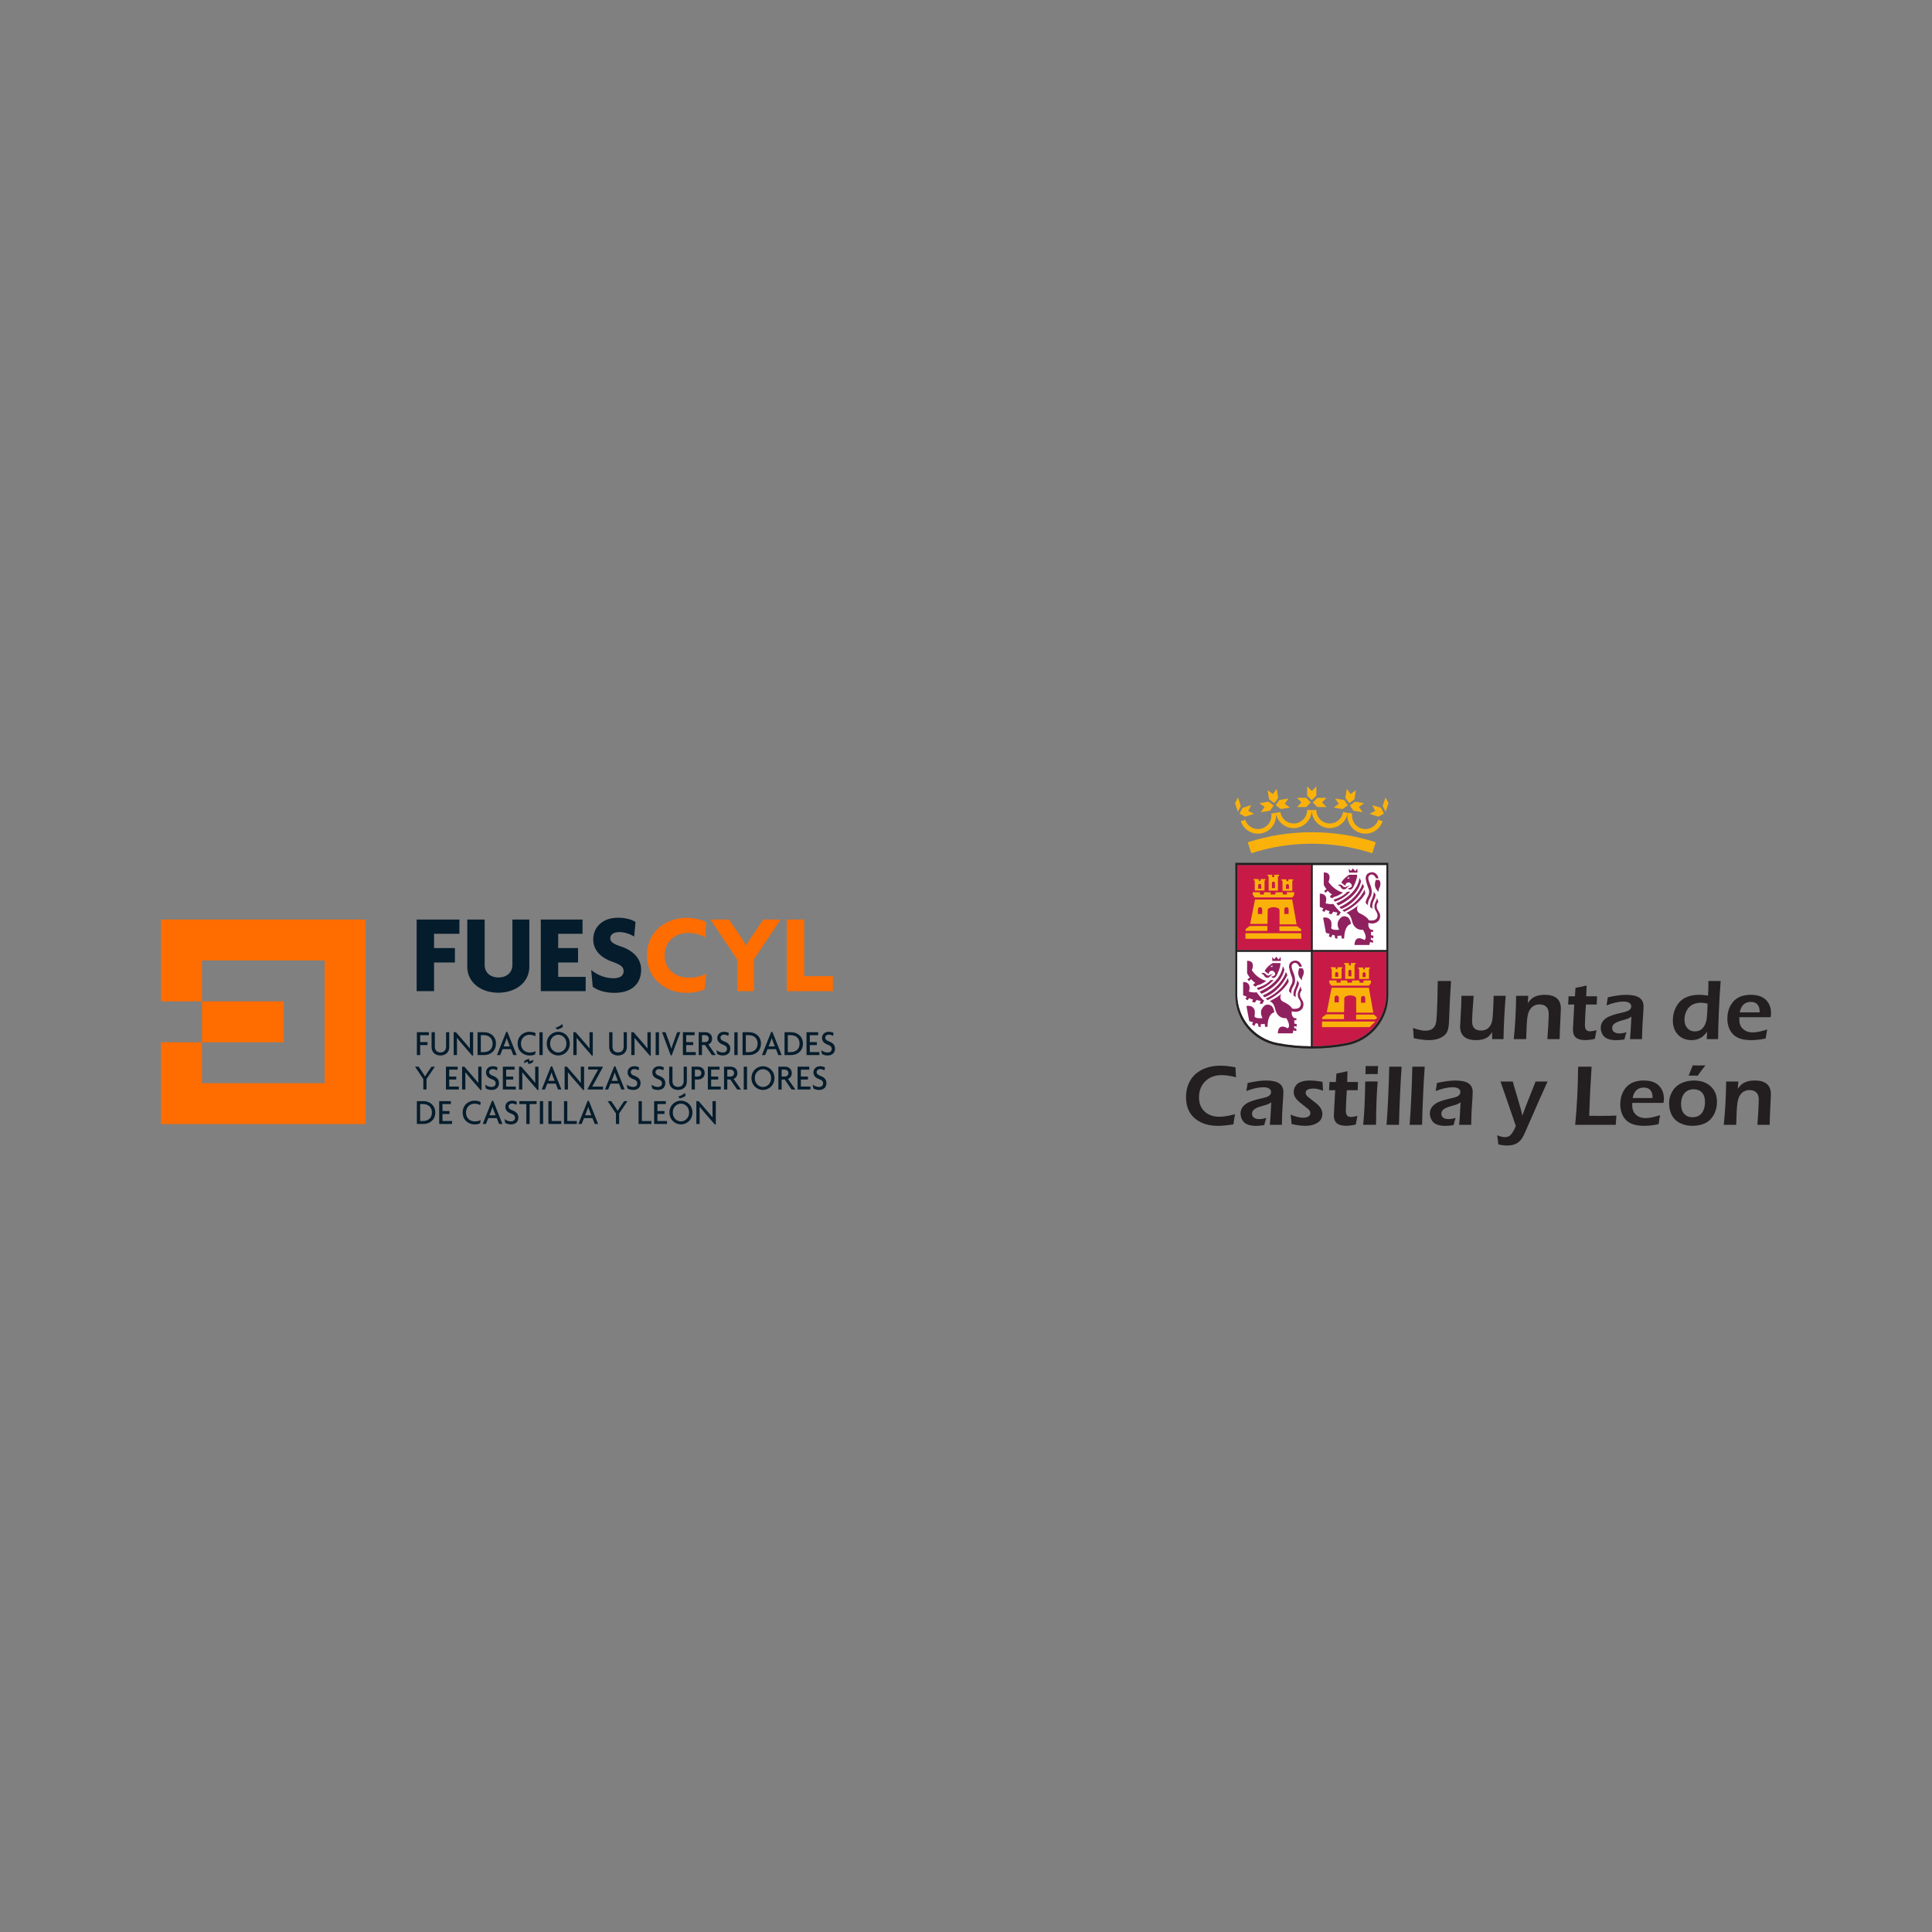 <?xml version="1.0" encoding="UTF-8" standalone="no"?>
<!-- Created with Inkscape (http://www.inkscape.org/) -->

<svg
   version="1.1"
   id="svg1"
   width="150"
   height="150"
   viewBox="0 0 150 150"
   sodipodi:docname="Fuescyl.svg"
   inkscape:version="1.3 (0e150ed6c4, 2023-07-21)"
   xmlns:inkscape="http://www.inkscape.org/namespaces/inkscape"
   xmlns:sodipodi="http://sodipodi.sourceforge.net/DTD/sodipodi-0.dtd"
   xmlns="http://www.w3.org/2000/svg"
   xmlns:svg="http://www.w3.org/2000/svg">
  <rect x="0" y="0" width="150" height="150" fill="#808080" stroke="none"/>
  <defs
     id="defs1">
    <clipPath
       clipPathUnits="userSpaceOnUse"
       id="clipPath4">
      <path
         d="M 0,122.986 H 450.926 V 0 H 0 Z"
         transform="translate(-155.892,-73.216)"
         id="path4" />
    </clipPath>
    <clipPath
       clipPathUnits="userSpaceOnUse"
       id="clipPath6">
      <path
         d="M 0,122.986 H 450.926 V 0 H 0 Z"
         transform="translate(-89.746,-70.122)"
         id="path6" />
    </clipPath>
    <clipPath
       clipPathUnits="userSpaceOnUse"
       id="clipPath8">
      <path
         d="M 0,122.986 H 450.926 V 0 H 0 Z"
         transform="translate(-83.279,-22.23)"
         id="path8" />
    </clipPath>
    <clipPath
       clipPathUnits="userSpaceOnUse"
       id="clipPath10">
      <path
         d="M 0,122.986 H 450.926 V 0 H 0 Z"
         transform="translate(-83.169,-34.52)"
         id="path10" />
    </clipPath>
    <clipPath
       clipPathUnits="userSpaceOnUse"
       id="clipPath12">
      <path
         d="M 0,122.986 H 450.926 V 0 H 0 Z"
         transform="translate(-81.565,-42.956)"
         id="path12" />
    </clipPath>
    <clipPath
       clipPathUnits="userSpaceOnUse"
       id="clipPath14">
      <path
         d="M 0,122.986 H 450.926 V 0 H 0 Z"
         transform="translate(-317.863,-65.78)"
         id="path14" />
    </clipPath>
    <clipPath
       clipPathUnits="userSpaceOnUse"
       id="clipPath16">
      <path
         d="M 0,122.986 H 450.926 V 0 H 0 Z"
         transform="translate(-318.327,-65.78)"
         id="path16" />
    </clipPath>
    <clipPath
       clipPathUnits="userSpaceOnUse"
       id="clipPath18">
      <path
         d="M 0,122.986 H 450.926 V 0 H 0 Z"
         transform="translate(-318.327,-65.301)"
         id="path18" />
    </clipPath>
    <clipPath
       clipPathUnits="userSpaceOnUse"
       id="clipPath20">
      <path
         d="M 0,122.986 H 450.926 V 0 H 0 Z"
         transform="translate(-317.863,-39.998)"
         id="path20" />
    </clipPath>
    <clipPath
       clipPathUnits="userSpaceOnUse"
       id="clipPath22">
      <path
         d="M 0,122.986 H 450.926 V 0 H 0 Z"
         transform="translate(-304.471,-47.508)"
         id="path22" />
    </clipPath>
    <clipPath
       clipPathUnits="userSpaceOnUse"
       id="clipPath24">
      <path
         d="M 0,122.986 H 450.926 V 0 H 0 Z"
         transform="translate(-304.214,-51.567)"
         id="path24" />
    </clipPath>
    <clipPath
       clipPathUnits="userSpaceOnUse"
       id="clipPath26">
      <path
         d="M 0,122.986 H 450.926 V 0 H 0 Z"
         transform="translate(-305.102,-55.625)"
         id="path26" />
    </clipPath>
    <clipPath
       clipPathUnits="userSpaceOnUse"
       id="clipPath28">
      <path
         d="M 0,122.986 H 450.926 V 0 H 0 Z"
         transform="translate(-307.347,-55.624)"
         id="path28" />
    </clipPath>
    <clipPath
       clipPathUnits="userSpaceOnUse"
       id="clipPath30">
      <path
         d="M 0,122.986 H 450.926 V 0 H 0 Z"
         transform="translate(-308.197,-55.624)"
         id="path30" />
    </clipPath>
    <clipPath
       clipPathUnits="userSpaceOnUse"
       id="clipPath32">
      <path
         d="M 0,122.986 H 450.926 V 0 H 0 Z"
         transform="translate(-309.886,-55.624)"
         id="path32" />
    </clipPath>
    <clipPath
       clipPathUnits="userSpaceOnUse"
       id="clipPath34">
      <path
         d="M 0,122.986 H 450.926 V 0 H 0 Z"
         transform="translate(-313.617,-57.952)"
         id="path34" />
    </clipPath>
    <clipPath
       clipPathUnits="userSpaceOnUse"
       id="clipPath36">
      <path
         d="M 0,122.986 H 450.926 V 0 H 0 Z"
         transform="translate(-313.852,-53.151)"
         id="path36" />
    </clipPath>
    <clipPath
       clipPathUnits="userSpaceOnUse"
       id="clipPath38">
      <path
         d="M 0,122.986 H 450.926 V 0 H 0 Z"
         transform="translate(-313.678,-47.508)"
         id="path38" />
    </clipPath>
    <clipPath
       clipPathUnits="userSpaceOnUse"
       id="clipPath40">
      <path
         d="M 0,122.986 H 450.926 V 0 H 0 Z"
         transform="translate(-314.733,-60.892)"
         id="path40" />
    </clipPath>
    <clipPath
       clipPathUnits="userSpaceOnUse"
       id="clipPath42">
      <path
         d="M 0,122.986 H 450.926 V 0 H 0 Z"
         transform="translate(-305.924,-57.511)"
         id="path42" />
    </clipPath>
    <clipPath
       clipPathUnits="userSpaceOnUse"
       id="clipPath44">
      <path
         d="M 0,122.986 H 450.926 V 0 H 0 Z"
         transform="translate(-307.73,-59.246)"
         id="path44" />
    </clipPath>
    <clipPath
       clipPathUnits="userSpaceOnUse"
       id="clipPath46">
      <path
         d="M 0,122.986 H 450.926 V 0 H 0 Z"
         transform="translate(-309.712,-62.271)"
         id="path46" />
    </clipPath>
    <clipPath
       clipPathUnits="userSpaceOnUse"
       id="clipPath48">
      <path
         d="M 0,122.986 H 450.926 V 0 H 0 Z"
         transform="translate(-307.534,-62.85)"
         id="path48" />
    </clipPath>
    <clipPath
       clipPathUnits="userSpaceOnUse"
       id="clipPath50">
      <path
         d="M 0,122.986 H 450.926 V 0 H 0 Z"
         transform="translate(-325.009,-71.178)"
         id="path50" />
    </clipPath>
    <clipPath
       clipPathUnits="userSpaceOnUse"
       id="clipPath52">
      <path
         d="M 0,122.986 H 450.926 V 0 H 0 Z"
         transform="translate(-324.753,-75.236)"
         id="path52" />
    </clipPath>
    <clipPath
       clipPathUnits="userSpaceOnUse"
       id="clipPath54">
      <path
         d="M 0,122.986 H 450.926 V 0 H 0 Z"
         transform="translate(-325.64,-79.294)"
         id="path54" />
    </clipPath>
    <clipPath
       clipPathUnits="userSpaceOnUse"
       id="clipPath56">
      <path
         d="M 0,122.986 H 450.926 V 0 H 0 Z"
         transform="translate(-327.886,-79.293)"
         id="path56" />
    </clipPath>
    <clipPath
       clipPathUnits="userSpaceOnUse"
       id="clipPath58">
      <path
         d="M 0,122.986 H 450.926 V 0 H 0 Z"
         transform="translate(-328.736,-79.293)"
         id="path58" />
    </clipPath>
    <clipPath
       clipPathUnits="userSpaceOnUse"
       id="clipPath60">
      <path
         d="M 0,122.986 H 450.926 V 0 H 0 Z"
         transform="translate(-330.425,-79.293)"
         id="path60" />
    </clipPath>
    <clipPath
       clipPathUnits="userSpaceOnUse"
       id="clipPath62">
      <path
         d="M 0,122.986 H 450.926 V 0 H 0 Z"
         transform="translate(-334.156,-81.621)"
         id="path62" />
    </clipPath>
    <clipPath
       clipPathUnits="userSpaceOnUse"
       id="clipPath64">
      <path
         d="M 0,122.986 H 450.926 V 0 H 0 Z"
         transform="translate(-334.39,-76.82)"
         id="path64" />
    </clipPath>
    <clipPath
       clipPathUnits="userSpaceOnUse"
       id="clipPath66">
      <path
         d="M 0,122.986 H 450.926 V 0 H 0 Z"
         transform="translate(-334.217,-71.178)"
         id="path66" />
    </clipPath>
    <clipPath
       clipPathUnits="userSpaceOnUse"
       id="clipPath68">
      <path
         d="M 0,122.986 H 450.926 V 0 H 0 Z"
         transform="translate(-335.272,-84.561)"
         id="path68" />
    </clipPath>
    <clipPath
       clipPathUnits="userSpaceOnUse"
       id="clipPath70">
      <path
         d="M 0,122.986 H 450.926 V 0 H 0 Z"
         transform="translate(-326.462,-81.18)"
         id="path70" />
    </clipPath>
    <clipPath
       clipPathUnits="userSpaceOnUse"
       id="clipPath72">
      <path
         d="M 0,122.986 H 450.926 V 0 H 0 Z"
         transform="translate(-328.268,-82.915)"
         id="path72" />
    </clipPath>
    <clipPath
       clipPathUnits="userSpaceOnUse"
       id="clipPath74">
      <path
         d="M 0,122.986 H 450.926 V 0 H 0 Z"
         transform="translate(-330.251,-85.94)"
         id="path74" />
    </clipPath>
    <clipPath
       clipPathUnits="userSpaceOnUse"
       id="clipPath76">
      <path
         d="M 0,122.986 H 450.926 V 0 H 0 Z"
         transform="translate(-328.073,-86.519)"
         id="path76" />
    </clipPath>
    <clipPath
       clipPathUnits="userSpaceOnUse"
       id="clipPath78">
      <path
         d="M 0,122.986 H 450.926 V 0 H 0 Z"
         transform="translate(-333.597,-45.124)"
         id="path78" />
    </clipPath>
    <clipPath
       clipPathUnits="userSpaceOnUse"
       id="clipPath80">
      <path
         d="M 0,122.986 H 450.926 V 0 H 0 Z"
         transform="translate(-300.33,-70.268)"
         id="path80" />
    </clipPath>
    <clipPath
       clipPathUnits="userSpaceOnUse"
       id="clipPath82">
      <path
         d="M 0,122.986 H 450.926 V 0 H 0 Z"
         transform="translate(-297.63,-89.139)"
         id="path82" />
    </clipPath>
    <clipPath
       clipPathUnits="userSpaceOnUse"
       id="clipPath84">
      <path
         d="M 0,122.986 H 450.926 V 0 H 0 Z"
         transform="translate(-318.095,-94.253)"
         id="path84" />
    </clipPath>
    <clipPath
       clipPathUnits="userSpaceOnUse"
       id="clipPath86">
      <path
         d="M 0,122.986 H 450.926 V 0 H 0 Z"
         transform="translate(-337.083,-100.286)"
         id="path86" />
    </clipPath>
    <clipPath
       clipPathUnits="userSpaceOnUse"
       id="clipPath88">
      <path
         d="M 0,122.986 H 450.926 V 0 H 0 Z"
         transform="translate(-327.713,-102.529)"
         id="path88" />
    </clipPath>
    <clipPath
       clipPathUnits="userSpaceOnUse"
       id="clipPath90">
      <path
         d="M 0,122.986 H 450.926 V 0 H 0 Z"
         transform="translate(-308.452,-102.529)"
         id="path90" />
    </clipPath>
    <clipPath
       clipPathUnits="userSpaceOnUse"
       id="clipPath92">
      <path
         d="M 0,122.986 H 450.926 V 0 H 0 Z"
         transform="translate(-299.082,-100.286)"
         id="path92" />
    </clipPath>
    <clipPath
       clipPathUnits="userSpaceOnUse"
       id="clipPath94">
      <path
         d="M 0,122.986 H 450.926 V 0 H 0 Z"
         transform="translate(-318.377,-105.306)"
         id="path94" />
    </clipPath>
    <clipPath
       clipPathUnits="userSpaceOnUse"
       id="clipPath96">
      <path
         d="M 0,122.986 H 450.926 V 0 H 0 Z"
         transform="translate(-337.894,-102.8)"
         id="path96" />
    </clipPath>
    <clipPath
       clipPathUnits="userSpaceOnUse"
       id="clipPath98">
      <path
         d="M 0,122.986 H 450.926 V 0 H 0 Z"
         transform="translate(-337.434,-102.3)"
         id="path98" />
    </clipPath>
    <clipPath
       clipPathUnits="userSpaceOnUse"
       id="clipPath100">
      <path
         d="M 0,122.986 H 450.926 V 0 H 0 Z"
         transform="translate(-327.757,-104.569)"
         id="path100" />
    </clipPath>
    <clipPath
       clipPathUnits="userSpaceOnUse"
       id="clipPath102">
      <path
         d="M 0,122.986 H 450.926 V 0 H 0 Z"
         transform="translate(-328.299,-104.484)"
         id="path102" />
    </clipPath>
    <clipPath
       clipPathUnits="userSpaceOnUse"
       id="clipPath104">
      <path
         d="M 0,122.986 H 450.926 V 0 H 0 Z"
         transform="translate(-328.122,-105.142)"
         id="path104" />
    </clipPath>
    <clipPath
       clipPathUnits="userSpaceOnUse"
       id="clipPath106">
      <path
         d="M 0,122.986 H 450.926 V 0 H 0 Z"
         transform="translate(-318.094,-105.922)"
         id="path106" />
    </clipPath>
    <clipPath
       clipPathUnits="userSpaceOnUse"
       id="clipPath108">
      <path
         d="M 0,122.986 H 450.926 V 0 H 0 Z"
         transform="translate(-317.809,-105.306)"
         id="path108" />
    </clipPath>
    <clipPath
       clipPathUnits="userSpaceOnUse"
       id="clipPath110">
      <path
         d="M 0,122.986 H 450.926 V 0 H 0 Z"
         transform="translate(-298.294,-102.8)"
         id="path110" />
    </clipPath>
    <clipPath
       clipPathUnits="userSpaceOnUse"
       id="clipPath112">
      <path
         d="M 0,122.986 H 450.926 V 0 H 0 Z"
         transform="translate(-298.754,-102.3)"
         id="path112" />
    </clipPath>
    <clipPath
       clipPathUnits="userSpaceOnUse"
       id="clipPath114">
      <path
         d="M 0,122.986 H 450.926 V 0 H 0 Z"
         transform="translate(-308.43,-104.569)"
         id="path114" />
    </clipPath>
    <clipPath
       clipPathUnits="userSpaceOnUse"
       id="clipPath116">
      <path
         d="M 0,122.986 H 450.926 V 0 H 0 Z"
         transform="translate(-307.888,-104.484)"
         id="path116" />
    </clipPath>
    <clipPath
       clipPathUnits="userSpaceOnUse"
       id="clipPath118">
      <path
         d="M 0,122.986 H 450.926 V 0 H 0 Z"
         transform="translate(-308.066,-105.142)"
         id="path118" />
    </clipPath>
    <clipPath
       clipPathUnits="userSpaceOnUse"
       id="clipPath120">
      <path
         d="M 0,122.986 H 450.926 V 0 H 0 Z"
         transform="translate(-297.545,-21.793)"
         id="path120" />
    </clipPath>
    <clipPath
       clipPathUnits="userSpaceOnUse"
       id="clipPath122">
      <path
         d="M 0,122.986 H 450.926 V 0 H 0 Z"
         transform="translate(-300.577,-27.993)"
         id="path122" />
    </clipPath>
    <clipPath
       clipPathUnits="userSpaceOnUse"
       id="clipPath124">
      <path
         d="M 0,122.986 H 450.926 V 0 H 0 Z"
         transform="translate(-312.686,-19.16)"
         id="path124" />
    </clipPath>
    <clipPath
       clipPathUnits="userSpaceOnUse"
       id="clipPath126">
      <path
         d="M 0,122.986 H 450.926 V 0 H 0 Z"
         transform="translate(-330.326,-21.336)"
         id="path126" />
    </clipPath>
    <clipPath
       clipPathUnits="userSpaceOnUse"
       id="clipPath128">
      <path
         d="M 0,122.986 H 450.926 V 0 H 0 Z"
         transform="translate(-331.859,-18.953)"
         id="path128" />
    </clipPath>
    <clipPath
       clipPathUnits="userSpaceOnUse"
       id="clipPath130">
      <path
         d="M 0,122.986 H 450.926 V 0 H 0 Z"
         transform="translate(-338.128,-18.944)"
         id="path130" />
    </clipPath>
    <clipPath
       clipPathUnits="userSpaceOnUse"
       id="clipPath132">
      <path
         d="M 0,122.986 H 450.926 V 0 H 0 Z"
         transform="translate(-344.316,-18.944)"
         id="path132" />
    </clipPath>
    <clipPath
       clipPathUnits="userSpaceOnUse"
       id="clipPath134">
      <path
         d="M 0,122.986 H 450.926 V 0 H 0 Z"
         transform="translate(-351.292,-27.993)"
         id="path134" />
    </clipPath>
    <clipPath
       clipPathUnits="userSpaceOnUse"
       id="clipPath136">
      <path
         d="M 0,122.986 H 450.926 V 0 H 0 Z"
         transform="translate(-368.097,-13.702)"
         id="path136" />
    </clipPath>
    <clipPath
       clipPathUnits="userSpaceOnUse"
       id="clipPath138">
      <path
         d="M 0,122.986 H 450.926 V 0 H 0 Z"
         transform="translate(-388.662,-18.944)"
         id="path138" />
    </clipPath>
    <clipPath
       clipPathUnits="userSpaceOnUse"
       id="clipPath140">
      <path
         d="M 0,122.986 H 450.926 V 0 H 0 Z"
         transform="translate(-411.423,-21.529)"
         id="path140" />
    </clipPath>
    <clipPath
       clipPathUnits="userSpaceOnUse"
       id="clipPath142">
      <path
         d="M 0,122.986 H 450.926 V 0 H 0 Z"
         transform="translate(-420.403,-30.819)"
         id="path142" />
    </clipPath>
    <clipPath
       clipPathUnits="userSpaceOnUse"
       id="clipPath144">
      <path
         d="M 0,122.986 H 450.926 V 0 H 0 Z"
         transform="translate(-428.472,-18.944)"
         id="path144" />
    </clipPath>
    <clipPath
       clipPathUnits="userSpaceOnUse"
       id="clipPath146">
      <path
         d="M 0,122.986 H 450.926 V 0 H 0 Z"
         transform="translate(-345.416,-42.15)"
         id="path146" />
    </clipPath>
    <clipPath
       clipPathUnits="userSpaceOnUse"
       id="clipPath148">
      <path
         d="M 0,122.986 H 450.926 V 0 H 0 Z"
         transform="translate(-369.471,-41.898)"
         id="path148" />
    </clipPath>
    <clipPath
       clipPathUnits="userSpaceOnUse"
       id="clipPath150">
      <path
         d="M 0,122.986 H 450.926 V 0 H 0 Z"
         transform="translate(-372.206,-41.898)"
         id="path150" />
    </clipPath>
    <clipPath
       clipPathUnits="userSpaceOnUse"
       id="clipPath152">
      <path
         d="M 0,122.986 H 450.926 V 0 H 0 Z"
         transform="translate(-394.376,-44.291)"
         id="path152" />
    </clipPath>
    <clipPath
       clipPathUnits="userSpaceOnUse"
       id="clipPath154">
      <path
         d="M 0,122.986 H 450.926 V 0 H 0 Z"
         transform="translate(-397.06,-50.948)"
         id="path154" />
    </clipPath>
    <clipPath
       clipPathUnits="userSpaceOnUse"
       id="clipPath156">
      <path
         d="M 0,122.986 H 450.926 V 0 H 0 Z"
         transform="translate(-426.951,-41.898)"
         id="path156" />
    </clipPath>
    <clipPath
       clipPathUnits="userSpaceOnUse"
       id="clipPath158">
      <path
         d="M 0,122.986 H 450.926 V 0 H 0 Z"
         transform="translate(-440.114,-44.484)"
         id="path158" />
    </clipPath>
  </defs>
  <sodipodi:namedview
     id="namedview1"
     pagecolor="#ffffff"
     bordercolor="#666666"
     borderopacity="1.0"
     inkscape:showpageshadow="2"
     inkscape:pageopacity="0.0"
     inkscape:pagecheckerboard="0"
     inkscape:deskcolor="#d1d1d1"
     inkscape:zoom="1.1675973"
     inkscape:cx="75.36845"
     inkscape:cy="74.94022"
     inkscape:window-width="1920"
     inkscape:window-height="1017"
     inkscape:window-x="1912"
     inkscape:window-y="-8"
     inkscape:window-maximized="1"
     inkscape:current-layer="layer-MC0" />
  <g
     id="layer-MC0"
     inkscape:groupmode="layer"
     inkscape:label="Capa 1"
     transform="translate(-4.282,0.856)">
    <path
       id="path1"
       d="M 83.053,87.471 V 62.874 Z"
       style="fill:#231f20;fill-opacity:1;fill-rule:nonzero;stroke:none;stroke-width:1.333" />
    <path
       id="path2"
       d="m 32.665,86.418 v -15.883 h -15.882 v 6.354 h 3.177 v -3.177 h 9.529 v 9.53 h -9.529 v -3.177 h 6.353 v -3.177 h -6.353 v 3.177 h -3.177 v 6.353 z"
       style="fill:#ff6c00;fill-opacity:1;fill-rule:nonzero;stroke:none;stroke-width:1.333" />
    <path
       id="path3"
       d="m 0,0 c -1.14,0.661 -3.032,1.173 -5.439,1.173 -5.015,0 -10.455,-3.425 -10.455,-10.039 0,-6.58 5.408,-10.036 10.455,-10.036 2.32,0 3.938,0.392 5.017,1.023 l 0.394,4.178 c -1.052,-0.693 -2.645,-1.144 -4.72,-1.144 -3.634,0 -6.426,2.376 -6.426,5.979 0,3.637 2.792,6.009 6.28,6.009 2.069,0 3.575,-0.568 4.564,-1.2 z M 19.888,0.722 H 15.26 L 12.107,-3.906 C 11.686,-4.539 11.084,-5.439 10.666,-6.19 h -0.061 c -0.391,0.751 -0.93,1.622 -1.383,2.284 L 6.066,0.722 H 1.109 l 7.15,-10.698 v -8.477 h 4.508 v 8.567 z m 14.004,-19.175 v 4.001 H 26.2 V 0.722 h -4.658 v -19.175 z"
       style="fill:#ff6c00;fill-opacity:1;fill-rule:nonzero;stroke:none;stroke-width:4.601"
       transform="matrix(0.29,0,0,-0.29,59.12,70.746)"
       clip-path="url(#clipPath4)" />
    <path
       id="path5"
       d="m 0,0 v 3.818 h -11.449 v -19.176 h 4.657 v 7.667 h 5.589 v 3.873 H -6.792 V 0 Z M 18.721,-8.805 V 3.818 H 14.183 V -8.383 c 0,-1.955 -1.5,-3.307 -3.724,-3.307 -2.225,0 -3.698,1.352 -3.698,3.307 V 3.818 H 2.101 V -8.805 c 0,-4.267 3.73,-6.972 8.298,-6.972 4.597,0 8.322,2.705 8.322,6.972 m 15.083,-6.553 v 3.819 h -7.359 v 3.848 h 5.319 v 3.873 H 26.445 V 0 h 6.519 V 3.818 H 21.788 v -19.176 z m 14.847,5.774 c 0,3.003 -2.252,5.138 -5.319,6.156 -2.283,0.755 -2.945,1.323 -2.945,2.225 0,0.933 0.784,1.654 2.433,1.654 1.504,0 3.066,-0.601 3.965,-1.201 l 0.364,3.903 c -0.842,0.543 -2.315,1.144 -4.69,1.144 -4.205,0 -6.638,-2.582 -6.638,-5.828 0,-2.646 1.772,-4.78 5.104,-5.95 2.376,-0.842 3.038,-1.415 3.038,-2.556 0,-1.143 -0.961,-1.865 -2.673,-1.865 -2.136,0 -4.15,0.722 -6.011,2.195 l 0.417,-4.477 c 1.384,-1.02 3.427,-1.624 5.803,-1.624 4.718,0 7.152,2.469 7.152,6.224"
       style="fill:#051c2c;fill-opacity:1;fill-rule:nonzero;stroke:none;stroke-width:4.601"
       transform="matrix(0.29,0,0,-0.29,39.951,71.643)"
       clip-path="url(#clipPath6)" />
    <path
       id="path7"
       d="M 0,0 C 0,1.974 -1.524,3.06 -3.146,3.06 H -4.93 v -6.118 h 1.784 C -1.524,-3.058 0,-1.972 0,0 m -0.903,0 c 0,-1.551 -1.084,-2.272 -2.396,-2.272 h -0.756 v 4.545 h 0.756 c 1.312,0 2.396,-0.722 2.396,-2.273 m 5.397,-3.058 v 0.795 H 1.929 v 1.879 H 3.814 V 0.41 H 1.929 V 2.263 H 4.175 V 3.06 h -3.13 v -6.118 z m 7.68,5.838 C 11.818,2.991 11.264,3.183 10.463,3.183 9.016,3.183 7.33,2.12 7.33,0 c 0,-2.087 1.665,-3.172 3.133,-3.172 0.747,0 1.157,0.097 1.521,0.297 l 0.183,0.891 C 11.8,-2.216 11.256,-2.367 10.56,-2.367 9.394,-2.367 8.221,-1.584 8.221,0 c 0,1.602 1.204,2.379 2.339,2.379 0.602,0 1.178,-0.212 1.459,-0.405 z m 5.8,-5.838 -2.474,6.204 h -0.32 l -2.477,-6.204 h 0.863 l 0.628,1.58 h 2.261 l 0.628,-1.58 z m -1.82,2.319 h -1.657 l 0.574,1.496 c 0.08,0.203 0.181,0.487 0.246,0.747 h 0.017 C 15.406,1.244 15.5,0.96 15.578,0.757 Z m 6.084,-0.594 c 0,1.038 -0.685,1.602 -1.693,1.967 -0.611,0.22 -0.939,0.546 -0.939,0.95 0,0.448 0.362,0.834 0.956,0.834 0.474,0 0.931,-0.203 1.128,-0.357 l 0.17,0.768 c -0.206,0.162 -0.688,0.354 -1.264,0.354 -1.236,0 -1.837,-0.814 -1.837,-1.667 0,-0.845 0.547,-1.458 1.584,-1.811 0.702,-0.244 1.012,-0.597 1.012,-1.124 0,-0.565 -0.429,-0.948 -1.075,-0.948 -0.632,0 -1.195,0.21 -1.748,0.622 l 0.199,-1.014 c 0.3,-0.215 0.875,-0.413 1.503,-0.413 1.308,0 2.004,0.745 2.004,1.839 M 27.13,2.263 V 3.06 H 22.51 V 2.263 h 1.868 v -5.321 h 0.883 v 5.321 z m 0.864,-5.321 h 0.882 v 6.115 h -0.882 z m 5.738,0 v 0.795 h -2.56 V 3.06 h -0.884 v -6.118 z m 4.169,0 v 0.795 H 35.343 V 3.06 H 34.46 v -6.118 z m 5.694,0 -2.478,6.204 H 40.799 L 38.32,-3.058 h 0.866 l 0.629,1.58 h 2.259 l 0.627,-1.58 z m -1.821,2.319 h -1.657 l 0.57,1.496 c 0.084,0.203 0.186,0.487 0.247,0.747 h 0.019 c 0.072,-0.26 0.164,-0.544 0.244,-0.747 z m 9.688,3.799 h -0.9 L 49.398,1.332 C 49.239,1.094 49.006,0.74 48.838,0.468 H 48.822 C 48.659,0.74 48.448,1.074 48.276,1.332 L 47.111,3.06 h -0.968 l 2.222,-3.301 v -2.817 h 0.865 v 2.817 z m 6.405,-6.118 v 0.795 H 55.305 V 3.06 h -0.882 v -6.118 z m 4.175,0 v 0.795 h -2.565 v 1.879 h 1.886 V 0.41 h -1.886 v 1.853 h 2.249 V 3.06 h -3.134 v -6.118 z m 4.967,7.532 -0.175,0.788 C 66.335,4.774 65.604,4.43 65.032,4.256 l 0.455,-0.467 c 0.576,0.16 1.003,0.315 1.522,0.685 m 1.837,-4.462 c 0,1.962 -1.528,3.171 -3.075,3.171 -1.55,0 -3.078,-1.209 -3.078,-3.171 0,-1.984 1.528,-3.184 3.078,-3.184 1.547,0 3.075,1.2 3.075,3.184 m -0.891,0 c 0,-1.516 -1.13,-2.379 -2.184,-2.379 -1.075,0 -2.187,0.863 -2.187,2.379 0,1.512 1.112,2.367 2.187,2.367 1.054,0 2.184,-0.855 2.184,-2.367 m 7.149,-3.204 V 3.06 H 74.222 V 0.163 c 0,-0.441 0,-0.968 0.019,-1.438 L 74.222,-1.287 C 73.864,-0.823 73.336,-0.212 73,0.183 L 70.504,3.06 h -0.61 v -6.118 h 0.885 v 3.07 c 0,0.456 0,0.976 -0.019,1.532 l 0.019,0.007 c 0.402,-0.494 0.9,-1.109 1.339,-1.608 l 2.722,-3.135 z"
       style="fill:#051c2c;fill-opacity:1;fill-rule:nonzero;stroke:none;stroke-width:4.601"
       transform="matrix(0.29,0,0,-0.29,38.077,85.522)"
       clip-path="url(#clipPath8)" />
    <path
       id="path9"
       d="m 0,0 h -0.9 l -1.164,-1.728 c -0.16,-0.24 -0.395,-0.593 -0.558,-0.859 h -0.02 c -0.163,0.266 -0.37,0.603 -0.545,0.859 L -4.351,0 h -0.967 l 2.222,-3.299 v -2.817 h 0.863 v 2.817 z m 6.413,-6.116 v 0.797 h -2.57 v 1.877 h 1.886 v 0.796 H 3.843 v 1.849 H 6.095 V 0 H 2.961 v -6.116 z m 6.081,-0.137 V 0 h -0.885 v -2.897 c 0,-0.439 0,-0.966 0.023,-1.434 l -0.023,-0.013 c -0.353,0.459 -0.88,1.074 -1.216,1.467 L 7.897,0 H 7.285 V -6.116 H 8.17 v 3.065 c 0,0.464 0,0.98 -0.022,1.535 l 0.022,0.012 c 0.399,-0.5 0.903,-1.113 1.338,-1.613 l 2.722,-3.136 z m 4.671,1.862 c 0,1.035 -0.681,1.6 -1.693,1.966 -0.607,0.219 -0.938,0.546 -0.938,0.949 0,0.448 0.365,0.832 0.958,0.832 0.473,0 0.928,-0.201 1.129,-0.354 l 0.174,0.768 c -0.211,0.161 -0.693,0.351 -1.266,0.351 -1.241,0 -1.842,-0.814 -1.842,-1.666 0,-0.844 0.549,-1.458 1.584,-1.811 0.703,-0.237 1.014,-0.596 1.014,-1.121 0,-0.567 -0.429,-0.951 -1.076,-0.951 -0.626,0 -1.193,0.212 -1.749,0.625 l 0.201,-1.018 c 0.301,-0.211 0.873,-0.412 1.504,-0.412 1.31,0 2,0.748 2,1.842 m 4.491,-1.725 v 0.797 h -2.568 v 1.877 h 1.886 v 0.796 h -1.886 v 1.849 h 2.25 V 0 h -3.133 v -6.116 z m 4.755,7.984 C 26.084,1.668 25.719,1.513 25.382,1.456 L 25.247,2.061 C 24.763,2.021 24.435,1.851 24.008,1.599 L 23.84,0.909 c 0.341,0.212 0.704,0.357 1.032,0.403 l 0.133,-0.583 c 0.486,0.036 0.823,0.173 1.242,0.467 z M 27.74,-6.253 V 0 h -0.883 v -2.897 c 0,-0.439 0,-0.966 0.018,-1.434 l -0.018,-0.013 c -0.355,0.459 -0.882,1.074 -1.221,1.467 L 23.143,0 h -0.612 v -6.116 h 0.882 v 3.065 c 0,0.464 0,0.98 -0.017,1.535 l 0.017,0.012 c 0.401,-0.5 0.903,-1.113 1.341,-1.613 l 2.72,-3.136 z m 6.136,0.137 -2.474,6.2 h -0.321 l -2.476,-6.2 h 0.865 l 0.631,1.583 h 2.258 l 0.628,-1.583 z m -1.818,2.319 h -1.659 l 0.574,1.496 c 0.08,0.201 0.182,0.492 0.245,0.748 h 0.021 c 0.074,-0.256 0.163,-0.547 0.246,-0.748 z m 7.893,-2.456 V 0 h -0.883 v -2.897 c 0,-0.439 0,-0.966 0.02,-1.434 l -0.02,-0.013 c -0.355,0.459 -0.882,1.074 -1.221,1.467 L 35.354,0 h -0.61 v -6.116 h 0.883 v 3.065 c 0,0.464 0,0.98 -0.018,1.535 l 0.018,0.012 c 0.401,-0.5 0.905,-1.113 1.34,-1.613 l 2.725,-3.136 z m 5.077,0.137 v 0.777 H 42.131 L 42.12,-5.33 c 0.283,0.488 0.648,1.149 0.948,1.694 l 1.858,3.415 V 0 h -3.87 v -0.776 h 2.638 l 0.011,-0.01 C 43.422,-1.257 43.049,-1.948 42.748,-2.493 L 40.91,-5.897 v -0.219 z m 5.781,0 -2.479,6.2 h -0.319 l -2.473,-6.2 h 0.864 l 0.63,1.583 h 2.255 l 0.628,-1.583 z m -1.822,2.319 h -1.658 l 0.574,1.496 c 0.08,0.201 0.181,0.492 0.249,0.748 h 0.017 c 0.07,-0.256 0.161,-0.547 0.246,-0.748 z m 6.085,-0.594 c 0,1.035 -0.684,1.6 -1.695,1.966 -0.608,0.219 -0.935,0.546 -0.935,0.949 0,0.448 0.362,0.832 0.954,0.832 0.473,0 0.929,-0.201 1.127,-0.354 l 0.175,0.768 c -0.212,0.161 -0.692,0.351 -1.267,0.351 -1.238,0 -1.835,-0.814 -1.835,-1.666 0,-0.844 0.543,-1.458 1.582,-1.811 0.702,-0.237 1.009,-0.596 1.009,-1.121 0,-0.567 -0.429,-0.951 -1.074,-0.951 -0.627,0 -1.192,0.212 -1.748,0.625 l 0.2,-1.018 c 0.299,-0.211 0.877,-0.412 1.505,-0.412 1.31,0 2.002,0.748 2.002,1.842 m 6.62,0 c 0,1.035 -0.685,1.6 -1.695,1.966 -0.609,0.219 -0.937,0.546 -0.937,0.949 0,0.448 0.365,0.832 0.957,0.832 0.471,0 0.93,-0.201 1.128,-0.354 l 0.172,0.768 c -0.209,0.161 -0.691,0.351 -1.266,0.351 -1.236,0 -1.837,-0.814 -1.837,-1.666 0,-0.844 0.544,-1.458 1.585,-1.811 0.702,-0.237 1.01,-0.596 1.01,-1.121 0,-0.567 -0.429,-0.951 -1.077,-0.951 -0.627,0 -1.191,0.212 -1.747,0.625 l 0.203,-1.018 c 0.298,-0.211 0.872,-0.412 1.502,-0.412 1.309,0 2.002,0.748 2.002,1.842 m 5.773,0.433 V 0 H 66.61 v -3.863 c 0,-0.912 -0.493,-1.545 -1.501,-1.545 -1.012,0 -1.496,0.633 -1.496,1.545 V 0 H 62.73 v -3.958 c 0,-1.43 1.014,-2.275 2.369,-2.275 1.354,0 2.366,0.845 2.366,2.275 m 4.774,2.242 C 72.239,-0.555 71.308,0 70.49,0 h -1.751 v -6.116 h 0.877 v 2.684 h 0.874 c 0.818,0 1.749,0.555 1.749,1.716 m -0.903,0 c 0,-0.643 -0.479,-0.93 -1.001,-0.93 h -0.719 v 1.86 h 0.719 c 0.522,0 1.001,-0.295 1.001,-0.93 m 5.203,-4.4 v 0.797 h -2.572 v 1.877 h 1.887 v 0.796 h -1.887 v 1.849 h 2.252 V 0 h -3.135 v -6.116 z m 5.426,0 -1.984,2.829 c 0.563,0.236 1.023,0.756 1.023,1.571 C 81.004,-0.555 80.073,0 79.25,0 h -1.839 v -6.116 h 0.877 v 2.684 h 0.816 l 1.832,-2.684 z m -1.866,4.4 c 0,-0.643 -0.485,-0.93 -1.006,-0.93 h -0.805 v 1.86 h 0.805 c 0.521,0 1.006,-0.295 1.006,-0.93 m 2.594,-4.4 h 0.883 V 0 h -0.883 z m 8.223,3.065 c 0,1.97 -1.527,3.172 -3.076,3.172 -1.551,0 -3.082,-1.202 -3.082,-3.172 0,-1.982 1.531,-3.182 3.082,-3.182 1.549,0 3.076,1.2 3.076,3.182 m -0.89,0 c 0,-1.512 -1.132,-2.377 -2.186,-2.377 -1.075,0 -2.188,0.865 -2.188,2.377 0,1.515 1.113,2.369 2.188,2.369 1.054,0 2.186,-0.854 2.186,-2.369 m 6.493,-3.065 -1.986,2.829 c 0.563,0.236 1.02,0.756 1.02,1.571 0,1.161 -0.93,1.716 -1.748,1.716 h -1.842 v -6.116 h 0.877 v 2.684 h 0.817 l 1.833,-2.684 z m -1.868,4.4 c 0,-0.643 -0.482,-0.93 -1.003,-0.93 H 92.84 v 1.86 h 0.808 c 0.521,0 1.003,-0.295 1.003,-0.93 m 5.907,-4.4 v 0.797 h -2.565 v 1.877 h 1.887 v 0.796 h -1.887 v 1.849 h 2.251 V 0 h -3.137 v -6.116 z m 4.274,1.725 c 0,1.035 -0.682,1.6 -1.692,1.966 -0.611,0.219 -0.94,0.546 -0.94,0.949 0,0.448 0.364,0.832 0.956,0.832 0.474,0 0.931,-0.201 1.13,-0.354 l 0.175,0.768 c -0.21,0.161 -0.695,0.351 -1.268,0.351 -1.237,0 -1.839,-0.814 -1.839,-1.666 0,-0.844 0.545,-1.458 1.585,-1.811 0.699,-0.237 1.009,-0.596 1.009,-1.121 0,-0.567 -0.428,-0.951 -1.073,-0.951 -0.628,0 -1.194,0.212 -1.75,0.625 l 0.201,-1.018 c 0.303,-0.211 0.874,-0.412 1.501,-0.412 1.316,0 2.005,0.748 2.005,1.842"
       style="fill:#051c2c;fill-opacity:1;fill-rule:nonzero;stroke:none;stroke-width:4.601"
       transform="matrix(0.29,0,0,-0.29,38.045,81.96)"
       clip-path="url(#clipPath10)" />
    <path
       id="path11"
       d="m 0,0 v 0.796 h -3.216 v -6.117 h 0.884 v 2.673 h 1.968 v 0.797 H -2.332 V 0 Z M 5.453,-3.166 V 0.796 H 4.597 v -3.867 c 0,-0.906 -0.493,-1.542 -1.501,-1.542 -1.013,0 -1.497,0.636 -1.497,1.542 V 0.796 H 0.717 v -3.962 c 0,-1.425 1.013,-2.268 2.37,-2.268 1.358,0 2.366,0.843 2.366,2.268 m 6.394,-2.292 v 6.254 h -0.882 v -2.897 c 0,-0.443 0,-0.97 0.017,-1.437 l -0.017,-0.01 c -0.354,0.461 -0.884,1.073 -1.221,1.468 L 7.247,0.796 H 6.64 v -6.117 h 0.882 v 3.069 c 0,0.458 0,0.975 -0.017,1.535 l 0.017,0.006 c 0.401,-0.498 0.901,-1.111 1.339,-1.61 l 2.723,-3.137 z m 6.112,3.195 c 0,1.974 -1.522,3.059 -3.141,3.059 h -1.787 v -6.117 h 1.787 c 1.619,0 3.141,1.083 3.141,3.058 m -0.903,0 c 0,-1.552 -1.083,-2.273 -2.396,-2.273 h -0.756 v 4.547 h 0.756 c 1.313,0 2.396,-0.722 2.396,-2.274 m 6.442,-3.058 -2.479,6.203 h -0.318 l -2.479,-6.203 h 0.867 l 0.628,1.581 h 2.258 l 0.626,-1.581 z m -1.825,2.32 h -1.657 l 0.576,1.496 c 0.082,0.201 0.181,0.49 0.244,0.745 h 0.017 c 0.073,-0.255 0.166,-0.544 0.247,-0.745 z m 6.93,3.519 c -0.354,0.209 -0.909,0.399 -1.712,0.399 -1.447,0 -3.131,-1.061 -3.131,-3.18 0,-2.09 1.664,-3.171 3.131,-3.171 0.749,0 1.158,0.096 1.525,0.295 l 0.178,0.892 c -0.364,-0.23 -0.906,-0.386 -1.602,-0.386 -1.164,0 -2.339,0.787 -2.339,2.37 0,1.602 1.202,2.38 2.339,2.38 0.601,0 1.177,-0.212 1.458,-0.406 z m 0.986,-5.839 h 0.883 V 0.792 H 29.589 Z M 35.881,2.213 35.706,3 C 35.21,2.513 34.48,2.167 33.904,1.994 l 0.459,-0.47 c 0.57,0.164 0.997,0.318 1.518,0.689 m 1.841,-4.465 c 0,1.963 -1.532,3.169 -3.079,3.169 -1.55,0 -3.08,-1.206 -3.08,-3.169 0,-1.986 1.53,-3.182 3.08,-3.182 1.547,0 3.079,1.196 3.079,3.182 m -0.895,0 c 0,-1.514 -1.129,-2.381 -2.184,-2.381 -1.075,0 -2.186,0.867 -2.186,2.381 0,1.512 1.111,2.369 2.186,2.369 1.055,0 2.184,-0.857 2.184,-2.369 m 7.056,-3.206 v 6.254 h -0.88 v -2.897 c 0,-0.443 0,-0.97 0.017,-1.437 l -0.017,-0.01 c -0.355,0.461 -0.883,1.073 -1.221,1.468 l -2.493,2.876 h -0.613 v -6.117 h 0.884 v 3.069 c 0,0.458 0,0.975 -0.017,1.535 l 0.017,0.006 c 0.402,-0.498 0.901,-1.111 1.339,-1.61 l 2.723,-3.137 z m 9.124,2.292 v 3.962 h -0.858 v -3.867 c 0,-0.906 -0.491,-1.542 -1.5,-1.542 -1.015,0 -1.494,0.636 -1.494,1.542 v 3.867 h -0.883 v -3.962 c 0,-1.425 1.009,-2.268 2.365,-2.268 1.359,0 2.37,0.843 2.37,2.268 m 6.394,-2.292 v 6.254 h -0.886 v -2.897 c 0,-0.443 0,-0.97 0.019,-1.437 l -0.019,-0.01 c -0.353,0.461 -0.883,1.073 -1.219,1.468 l -2.493,2.876 h -0.615 v -6.117 h 0.884 v 3.069 c 0,0.458 0,0.975 -0.017,1.535 l 0.017,0.006 c 0.403,-0.498 0.903,-1.111 1.339,-1.61 l 2.726,-3.137 z m 1.317,0.137 h 0.885 V 0.792 H 60.718 Z M 67.32,0.796 H 66.484 L 65.41,-2.121 c -0.161,-0.44 -0.33,-0.95 -0.481,-1.456 h -0.021 c -0.152,0.517 -0.327,1.033 -0.482,1.456 l -1.072,2.917 h -0.928 l 2.312,-6.203 h 0.279 z m 4.137,-6.117 v 0.794 h -2.569 v 1.879 h 1.886 v 0.797 H 68.888 V 0 h 2.252 v 0.796 h -3.135 v -6.117 z m 5.338,0 -1.986,2.828 c 0.564,0.241 1.021,0.757 1.021,1.571 0,1.162 -0.929,1.718 -1.751,1.718 h -1.838 v -6.117 h 0.875 v 2.684 h 0.819 l 1.831,-2.684 z m -1.869,4.399 c 0,-0.639 -0.481,-0.929 -0.997,-0.929 h -0.813 v 1.862 h 0.813 c 0.516,0 0.997,-0.3 0.997,-0.933 m 5.766,-2.677 c 0,1.038 -0.682,1.602 -1.694,1.969 -0.612,0.22 -0.937,0.546 -0.937,0.949 0,0.449 0.365,0.833 0.955,0.833 0.475,0 0.931,-0.2 1.129,-0.352 l 0.175,0.765 c -0.209,0.162 -0.691,0.352 -1.267,0.352 -1.238,0 -1.839,-0.811 -1.839,-1.667 0,-0.843 0.544,-1.457 1.582,-1.811 0.705,-0.239 1.014,-0.596 1.014,-1.121 0,-0.565 -0.43,-0.951 -1.075,-0.951 -0.63,0 -1.195,0.212 -1.748,0.624 l 0.2,-1.012 c 0.299,-0.212 0.874,-0.413 1.502,-0.413 1.312,0 2.003,0.746 2.003,1.835 m 1.083,-1.722 h 0.883 v 6.113 h -0.883 z m 7.133,3.058 c 0,1.974 -1.522,3.059 -3.141,3.059 H 83.98 v -6.117 h 1.787 c 1.619,0 3.141,1.083 3.141,3.058 m -0.9,0 c 0,-1.552 -1.086,-2.273 -2.398,-2.273 h -0.756 v 4.547 h 0.756 c 1.312,0 2.398,-0.722 2.398,-2.274 m 6.436,-3.058 -2.476,6.203 h -0.32 l -2.476,-6.203 h 0.865 l 0.627,1.581 h 2.259 l 0.628,-1.581 z m -1.822,2.32 h -1.659 l 0.574,1.496 c 0.083,0.201 0.183,0.49 0.249,0.745 h 0.017 c 0.074,-0.255 0.165,-0.544 0.248,-0.745 z m 7.522,0.738 c 0,1.974 -1.519,3.059 -3.143,3.059 h -1.783 v -6.117 h 1.783 c 1.624,0 3.143,1.083 3.143,3.058 m -0.901,0 c 0,-1.552 -1.082,-2.273 -2.392,-2.273 h -0.758 v 4.547 h 0.758 c 1.31,0 2.392,-0.722 2.392,-2.274 m 5.307,-3.058 v 0.794 h -2.565 v 1.879 h 1.883 v 0.797 h -1.883 V 0 h 2.247 v 0.796 h -3.133 v -6.117 z m 4.183,1.722 c 0,1.038 -0.682,1.602 -1.694,1.969 -0.612,0.22 -0.937,0.546 -0.937,0.949 0,0.449 0.365,0.833 0.955,0.833 0.475,0 0.928,-0.2 1.129,-0.352 l 0.174,0.765 c -0.209,0.162 -0.693,0.352 -1.266,0.352 -1.238,0 -1.842,-0.811 -1.842,-1.667 0,-0.843 0.549,-1.457 1.589,-1.811 0.699,-0.239 1.009,-0.596 1.009,-1.121 0,-0.565 -0.426,-0.951 -1.077,-0.951 -0.628,0 -1.192,0.212 -1.746,0.624 l 0.201,-1.012 c 0.299,-0.212 0.874,-0.413 1.5,-0.413 1.314,0 2.005,0.746 2.005,1.835"
       style="fill:#051c2c;fill-opacity:1;fill-rule:nonzero;stroke:none;stroke-width:4.601"
       transform="matrix(0.29,0,0,-0.29,37.58,79.516)"
       clip-path="url(#clipPath12)" />
    <path
       id="path13"
       d="M 0,0 V 22.765 H -19.746 L -19.743,0 Z"
       style="fill:#c81a47;fill-opacity:1;fill-rule:evenodd;stroke:none;stroke-width:4.601"
       transform="matrix(0.29,0,0,-0.29,106.06,72.901)"
       clip-path="url(#clipPath14)" />
    <path
       id="path15"
       d="M 0,0 H 19.743 L 19.742,22.765 H 0 Z"
       style="fill:#ffffff;fill-opacity:1;fill-rule:evenodd;stroke:none;stroke-width:4.601"
       transform="matrix(0.29,0,0,-0.29,106.194,72.901)"
       clip-path="url(#clipPath16)" />
    <path
       id="path17"
       d="m 0,0 v -25.303 c 3.051,0.014 6.036,0.31 8.929,0.863 l 0.008,-0.002 c 6.155,1.173 10.807,6.584 10.807,13.08 L 19.743,0 Z"
       style="fill:#c81a47;fill-opacity:1;fill-rule:evenodd;stroke:none;stroke-width:4.601"
       transform="matrix(0.29,0,0,-0.29,106.194,73.04)"
       clip-path="url(#clipPath18)" />
    <path
       id="path19"
       d="m 0,0 v 25.303 h -19.743 l 10e-4,-11.362 c 0,-6.487 4.638,-11.89 10.779,-13.075 L -8.964,0.868 C -6.06,0.311 -3.063,0.014 0,0"
       style="fill:#ffffff;fill-opacity:1;fill-rule:evenodd;stroke:none;stroke-width:4.601"
       transform="matrix(0.29,0,0,-0.29,106.06,80.373)"
       clip-path="url(#clipPath20)" />
    <path
       id="path21"
       d="m 0,0 v 0 c 0.135,0.007 0.283,0.018 0.44,0.037 0,0 -1.012,1.556 0.088,2.847 0,0 0.794,1.378 2.334,0.401 0,0 0.661,-0.668 0.706,-1.736 0,0 -0.918,-0.047 -1.446,-1.55 V 0 C 1.928,-0.554 1.786,-1.304 1.762,-2.322 H 1.146 c 0,0 -0.177,0.535 -0.088,0.801 0,0 -0.838,-0.133 -1.058,-0.044 0,0 -0.176,-0.579 0.044,-0.801 l -0.661,0.089 c 0,0 -0.176,0.49 -0.132,0.801 0,0 -0.352,0 -0.572,0.178 0,0 -0.352,-0.4 -0.354,-0.756 l -0.659,0.311 c 0,0 0.088,0.534 0.264,0.668 0,0 -0.881,0.177 -1.057,0.312 l -0.142,0.764 -0.607,3.24 c 0,0 1.629,0.489 2.203,-1.113 0,0 0.132,-0.891 -0.045,-1.647 0,0 0.082,-0.406 1.083,-0.479 V 0.001 C -0.456,-0.011 -0.245,-0.013 -0.001,0 Z"
       style="fill:#8f215f;fill-opacity:1;fill-rule:evenodd;stroke:none;stroke-width:4.601"
       transform="matrix(0.29,0,0,-0.29,102.179,78.196)"
       clip-path="url(#clipPath22)" />
    <path
       id="path23"
       d="m 0,0 c 0.054,0.184 0.147,0.449 0.257,0.56 0,0 -1.014,0.179 -1.146,0.266 l -0.484,-0.71 -0.749,0.222 0.264,0.578 -1.101,0.4 -0.308,-0.579 -0.617,0.357 0.354,0.623 -0.971,0.356 -0.007,3.557 c 0,0 1.779,0.167 1.729,-1.571 V 4.058 c -0.008,-0.281 -0.062,-0.613 -0.18,-1.007 0,0 1.497,-0.4 2.027,-0.133 0,0 1.409,-1.912 2.069,-2.269 0,0 -0.228,-0.264 -0.405,-0.651 L 0.732,0 C 0.704,-0.064 0.678,-0.128 0.654,-0.196 h -0.705 c 0,0 0.019,0.082 0.051,0.193 z"
       style="fill:#8f215f;fill-opacity:1;fill-rule:evenodd;stroke:none;stroke-width:4.601"
       transform="matrix(0.29,0,0,-0.29,102.105,77.02)"
       clip-path="url(#clipPath24)" />
    <path
       id="path25"
       d="m 0,0 c -0.4,-0.205 -0.846,-0.396 -1.336,-0.561 l -0.396,0.534 c 0,0 2.519,0.676 3.656,2.091 L 2.761,2.153 C 2.761,2.153 1.865,0.946 0,0"
       style="fill:#8f215f;fill-opacity:1;fill-rule:evenodd;stroke:none;stroke-width:4.601"
       transform="matrix(0.29,0,0,-0.29,102.362,75.844)"
       clip-path="url(#clipPath26)" />
    <path
       id="path27"
       d="m 0,0 c 1.419,1.074 2.958,2.702 3.423,4.912 l -0.44,0.934 c 0,0 -0.069,-3.247 -4.274,-5.845 V 0 c -0.567,-0.348 -1.21,-0.688 -1.936,-1.006 l 0.528,-0.577 c 0,0 1.289,0.519 2.698,1.584 z"
       style="fill:#8f215f;fill-opacity:1;fill-rule:evenodd;stroke:none;stroke-width:4.601"
       transform="matrix(0.29,0,0,-0.29,103.013,75.844)"
       clip-path="url(#clipPath28)" />
    <path
       id="path29"
       d="m 0,0 v 0 c -0.84,-0.731 -1.903,-1.439 -3.241,-2.029 l 0.485,-0.489 c 0,0 1.864,0.578 3.755,2.519 L 0.999,0 C 1.835,0.859 2.677,1.984 3.366,3.444 L 2.969,4.29 C 2.969,4.29 2.39,2.071 0,0"
       style="fill:#8f215f;fill-opacity:1;fill-rule:evenodd;stroke:none;stroke-width:4.601"
       transform="matrix(0.29,0,0,-0.29,103.259,75.844)"
       clip-path="url(#clipPath30)" />
    <path
       id="path31"
       d="m 0,0 c -0.924,-0.993 -2.261,-2.072 -4.138,-2.874 l 0.529,-0.4 c 0,0 2.454,1.075 4.431,3.274 0.436,0.486 0.849,1.024 1.207,1.62 L 1.809,2.687 C 1.809,2.687 1.333,1.432 0,0"
       style="fill:#8f215f;fill-opacity:1;fill-rule:evenodd;stroke:none;stroke-width:4.601"
       transform="matrix(0.29,0,0,-0.29,103.748,75.844)"
       clip-path="url(#clipPath32)" />
    <path
       id="path33"
       d="M 0,0 C -0.113,1.294 -0.639,2.068 -0.761,2.606 -0.813,2.837 -1.076,3.531 -0.792,3.927 -0.286,4.634 0.594,4.593 1.161,3.34 h 0.66 c 0,0 -0.264,1.602 -1.717,1.647 0,0 -1.807,0.044 -1.719,-1.78 0,0 0.2,-1.215 0.718,-2.507 0,0 0.516,-0.92 -0.056,-2.075 0,0 -0.271,-0.445 -0.466,-0.953 -0.12,-0.31 -0.212,-0.645 -0.196,-0.916 l 0.617,-0.622 c -0.081,0.7 0.166,1.283 0.279,1.539 C -0.605,-2.071 0.108,-1.237 0,0"
       style="fill:#8f215f;fill-opacity:1;fill-rule:evenodd;stroke:none;stroke-width:4.601"
       transform="matrix(0.29,0,0,-0.29,104.83,75.17)"
       clip-path="url(#clipPath34)" />
    <path
       id="path35"
       d="m 0,0 -0.66,0.445 c 0,0 -0.088,1.068 0.352,1.868 0,0 0.028,0.06 0.074,0.162 L -0.235,2.473 c 0.179,0.403 0.615,1.469 0.544,2.11 L 0.793,3.826 c 0,0 0.034,-0.653 -0.375,-1.354 C 0.12,1.948 -0.264,0.712 0,0"
       style="fill:#8f215f;fill-opacity:1;fill-rule:evenodd;stroke:none;stroke-width:4.601"
       transform="matrix(0.29,0,0,-0.29,104.898,76.561)"
       clip-path="url(#clipPath36)" />
    <path
       id="path37"
       d="m 0,0 v 0 c 0.11,-0.016 0.223,-0.025 0.306,-0.008 v -0.534 c 0,0 -0.44,-0.044 -0.572,0.045 0,0 0.044,-0.624 0,-0.934 0,0 0.528,-0.134 0.66,-0.134 L 0.35,-2.277 c 0,0 -0.484,0.089 -0.616,0.222 l -0.045,-0.578 c 0,0 0.352,-0.178 0.573,-0.134 l 0.043,-0.667 c 0,0 -0.616,0.044 -0.792,0.222 l -0.22,-0.845 h -3.965 c 0,0 -0.087,2.936 2.643,1.335 0,0 1.014,0.444 -0.352,2.714 0,0 -0.171,-0.008 -0.425,0.008 -1.233,0.041 -2.261,0.882 -2.613,2.661 0,0 -0.184,0.832 -0.699,1.397 v 0.001 c -0.198,0.217 -0.448,0.397 -0.754,0.471 0,0 2.598,1.29 3.17,2.092 0,0 -0.836,-1.336 0.309,-2.136 0,0 0.381,-0.159 0.857,-0.427 0.619,-0.349 1.398,-0.882 1.698,-1.487 0,0 2.469,-0.563 2.331,1.488 V 4.058 C 1.487,4.166 1.329,4.681 0.977,5.181 0.74,5.516 0.468,6.379 0.922,7.333 c 0,0 0.211,0.403 0.341,0.784 V 8.116 C 1.321,8.288 1.364,8.455 1.364,8.579 L 1.51,8.116 1.718,7.458 C 1.718,7.458 1.122,6.975 1.295,6 1.418,5.305 2.011,4.784 2.173,4.058 2.225,3.662 2.21,3.045 1.879,2.562 1.689,2.284 0.761,1.318 -0.927,1.859 c 0,0 -0.264,-1.156 0.573,-1.779 0,0 0.172,-0.053 0.354,-0.081 z"
       style="fill:#8f215f;fill-opacity:1;fill-rule:evenodd;stroke:none;stroke-width:4.601"
       transform="matrix(0.29,0,0,-0.29,104.847,78.196)"
       clip-path="url(#clipPath38)" />
    <path
       id="path39"
       d="m 0,0 0.805,-0.006 c 0,0 0.957,-0.661 -0.012,-2.486 0,0 -0.132,-0.444 0,-0.711 0,0 -1.674,0.978 -0.793,3.203"
       style="fill:#8f215f;fill-opacity:1;fill-rule:evenodd;stroke:none;stroke-width:4.601"
       transform="matrix(0.29,0,0,-0.29,105.153,74.318)"
       clip-path="url(#clipPath40)" />
    <path
       id="path41"
       d="m 0,0 c 0,0 -1.364,-1.024 -2.202,-1.113 0,0 -0.353,-0.088 -0.705,-0.444 l -0.573,0.356 c 0,0 0,0.489 0.573,0.623 0,0 -1.012,0.712 -1.101,1.023 0,0 -0.44,-0.133 -0.572,-0.534 l -0.485,0.444 c 0,0 0.308,0.357 0.661,0.491 0,0 -0.705,0.935 -0.749,1.29 l 0.005,3.238 c 0,0 2.33,0.233 1.273,-2.526 0,0 1.32,-2.225 3.875,-2.848"
       style="fill:#8f215f;fill-opacity:1;fill-rule:evenodd;stroke:none;stroke-width:4.601"
       transform="matrix(0.29,0,0,-0.29,102.6,75.298)"
       clip-path="url(#clipPath42)" />
    <path
       id="path43"
       d="m 0,0 c 0,0 -0.088,0.223 -1.012,-0.223 0,0 -0.31,-0.31 -0.793,0.134 0,0 -0.573,0.846 -1.41,0.312 0,0 0.528,-0.045 0.88,-0.623 0,0 0.397,-0.89 1.367,-0.312 0,0 0.484,0.667 0.968,0.712"
       style="fill:#8f215f;fill-opacity:1;fill-rule:evenodd;stroke:none;stroke-width:4.601"
       transform="matrix(0.29,0,0,-0.29,103.124,74.795)"
       clip-path="url(#clipPath44)" />
    <path
       id="path45"
       d="m 0,0 -2.114,0.001 c 0,0 -1.629,-0.979 -2.115,-2.137 l 1.059,-0.801 c 0,0 0.087,1.113 1.188,0.846 0,0 1.586,-1.157 -0.529,-1.557 0,0 0.793,-0.934 1.497,0.356 0,0 1.103,2.18 1.014,3.292 m -2.114,-1.023 h -0.572 l 0.606,0.57 c -0.04,-0.041 -0.188,-0.221 -0.034,-0.57"
       style="fill:#8f215f;fill-opacity:1;fill-rule:evenodd;stroke:none;stroke-width:4.601"
       transform="matrix(0.29,0,0,-0.29,103.698,73.918)"
       clip-path="url(#clipPath46)" />
    <path
       id="path47"
       d="M 0,0 -0.044,1.024 0.485,0.444 1.057,1.113 1.673,0.355 2.202,1.111 2.291,0 Z"
       style="fill:#8f215f;fill-opacity:1;fill-rule:evenodd;stroke:none;stroke-width:4.601"
       transform="matrix(0.29,0,0,-0.29,103.067,73.75)"
       clip-path="url(#clipPath48)" />
    <path
       id="path49"
       d="m 0,0 v 0 c 0.136,0.005 0.283,0.017 0.441,0.035 0,0 -1.013,1.558 0.088,2.849 0,0 0.794,1.378 2.334,0.4 0,0 0.66,-0.667 0.706,-1.735 0,0 -0.919,-0.048 -1.447,-1.55 V 0 C 1.928,-0.554 1.786,-1.304 1.762,-2.322 H 1.145 c 0,0 -0.176,0.534 -0.087,0.8 0,0 -0.838,-0.134 -1.058,-0.044 0,0 -0.176,-0.578 0.044,-0.801 l -0.661,0.089 c 0,0 -0.175,0.49 -0.132,0.801 0,0 -0.352,0 -0.571,0.178 0,0 -0.353,-0.401 -0.354,-0.756 l -0.66,0.311 c 0,0 0.089,0.534 0.264,0.668 0,0 -0.88,0.178 -1.057,0.312 L -3.269,0.001 -3.875,3.24 c 0,0 1.629,0.489 2.202,-1.114 0,0 0.132,-0.889 -0.044,-1.645 0,0 0.081,-0.407 1.082,-0.48 v 0 c 0.18,-0.012 0.39,-0.014 0.634,-0.001 z"
       style="fill:#8f215f;fill-opacity:1;fill-rule:evenodd;stroke:none;stroke-width:4.601"
       transform="matrix(0.29,0,0,-0.29,108.131,71.337)"
       clip-path="url(#clipPath50)" />
    <path
       id="path51"
       d="m 0,0 c 0.055,0.184 0.146,0.449 0.257,0.56 0,0 -1.013,0.178 -1.146,0.266 l -0.484,-0.71 -0.749,0.221 0.264,0.579 -1.1,0.4 -0.308,-0.578 -0.617,0.356 0.352,0.623 -0.97,0.356 -0.007,3.558 c 0,0 1.779,0.165 1.73,-1.572 V 4.058 c -0.008,-0.281 -0.064,-0.614 -0.18,-1.007 0,0 1.497,-0.4 2.026,-0.133 0,0 1.41,-1.913 2.07,-2.269 0,0 -0.23,-0.264 -0.405,-0.651 L 0.733,0 C 0.705,-0.064 0.678,-0.128 0.653,-0.196 l -0.705,-0.001 c 0,0 0.02,0.082 0.052,0.194 z"
       style="fill:#8f215f;fill-opacity:1;fill-rule:evenodd;stroke:none;stroke-width:4.601"
       transform="matrix(0.29,0,0,-0.29,108.057,70.161)"
       clip-path="url(#clipPath52)" />
    <path
       id="path53"
       d="m 0,0 c -0.4,-0.205 -0.845,-0.396 -1.336,-0.561 l -0.395,0.534 c 0,0 2.519,0.676 3.655,2.09 L 2.761,2.152 C 2.761,2.152 1.866,0.946 0,0"
       style="fill:#8f215f;fill-opacity:1;fill-rule:evenodd;stroke:none;stroke-width:4.601"
       transform="matrix(0.29,0,0,-0.29,108.314,68.985)"
       clip-path="url(#clipPath54)" />
    <path
       id="path55"
       d="m 0,0 c 1.419,1.074 2.958,2.703 3.422,4.913 l -0.44,0.933 c 0,0 -0.069,-3.247 -4.273,-5.845 V 0 c -0.567,-0.349 -1.21,-0.688 -1.937,-1.006 L -2.7,-1.583 c 0,0 1.29,0.518 2.699,1.584 z"
       style="fill:#8f215f;fill-opacity:1;fill-rule:evenodd;stroke:none;stroke-width:4.601"
       transform="matrix(0.29,0,0,-0.29,108.965,68.985)"
       clip-path="url(#clipPath56)" />
    <path
       id="path57"
       d="m 0,0 v 0 c -0.84,-0.73 -1.903,-1.439 -3.242,-2.029 l 0.485,-0.489 c 0,0 1.865,0.578 3.756,2.519 L 0.999,0 C 1.835,0.86 2.677,1.984 3.365,3.443 L 2.969,4.29 C 2.969,4.29 2.39,2.071 0,0"
       style="fill:#8f215f;fill-opacity:1;fill-rule:evenodd;stroke:none;stroke-width:4.601"
       transform="matrix(0.29,0,0,-0.29,109.211,68.985)"
       clip-path="url(#clipPath58)" />
    <path
       id="path59"
       d="m 0,0 c -0.925,-0.994 -2.261,-2.072 -4.138,-2.874 l 0.529,-0.4 c 0,0 2.454,1.075 4.431,3.274 0.435,0.486 0.848,1.025 1.206,1.62 L 1.808,2.687 C 1.808,2.687 1.332,1.432 0,0"
       style="fill:#8f215f;fill-opacity:1;fill-rule:evenodd;stroke:none;stroke-width:4.601"
       transform="matrix(0.29,0,0,-0.29,109.701,68.985)"
       clip-path="url(#clipPath60)" />
    <path
       id="path61"
       d="m 0,0 c -0.113,1.294 -0.64,2.068 -0.761,2.606 -0.052,0.231 -0.315,0.926 -0.032,1.321 0.507,0.707 1.386,0.667 1.954,-0.586 h 0.66 c 0,0 -0.265,1.601 -1.718,1.646 0,0 -1.806,0.044 -1.718,-1.78 0,0 0.199,-1.214 0.718,-2.507 0,0 0.515,-0.92 -0.057,-2.075 0,0 -0.271,-0.445 -0.466,-0.953 -0.12,-0.31 -0.212,-0.645 -0.195,-0.916 l 0.617,-0.622 c -0.081,0.701 0.166,1.283 0.279,1.54 C -0.605,-2.071 0.108,-1.237 0,0"
       style="fill:#8f215f;fill-opacity:1;fill-rule:evenodd;stroke:none;stroke-width:4.601"
       transform="matrix(0.29,0,0,-0.29,110.782,68.31)"
       clip-path="url(#clipPath62)" />
    <path
       id="path63"
       d="m 0,0 -0.659,0.444 c 0,0 -0.089,1.068 0.351,1.869 0,0 0.028,0.06 0.074,0.161 V 2.472 c 0.178,0.403 0.613,1.469 0.543,2.109 L 0.793,3.826 c 0,0 0.034,-0.654 -0.375,-1.355 C 0.121,1.947 -0.264,0.711 0,0"
       style="fill:#8f215f;fill-opacity:1;fill-rule:evenodd;stroke:none;stroke-width:4.601"
       transform="matrix(0.29,0,0,-0.29,110.85,69.702)"
       clip-path="url(#clipPath64)" />
    <path
       id="path65"
       d="m 0,0 v 0 c 0.11,-0.017 0.223,-0.025 0.306,-0.009 v -0.534 c 0,0 -0.441,-0.044 -0.572,0.045 0,0 0.044,-0.623 0,-0.935 0,0 0.528,-0.133 0.66,-0.133 L 0.349,-2.278 c 0,0 -0.484,0.089 -0.615,0.223 l -0.045,-0.579 c 0,0 0.353,-0.178 0.573,-0.134 l 0.042,-0.667 c 0,0 -0.615,0.045 -0.792,0.223 l -0.22,-0.845 h -3.965 c 0,0 -0.086,2.936 2.644,1.334 0,0 1.014,0.445 -0.352,2.714 0,0 -0.172,-0.008 -0.425,0.009 -1.233,0.041 -2.261,0.881 -2.613,2.661 0,0 -0.184,0.831 -0.699,1.396 v 0.002 c -0.199,0.217 -0.449,0.396 -0.755,0.47 0,0 2.599,1.292 3.171,2.092 0,0 -0.837,-1.335 0.309,-2.136 0,0 0.381,-0.16 0.856,-0.426 0.619,-0.35 1.399,-0.882 1.698,-1.487 0,0 2.47,-0.564 2.332,1.487 V 4.057 C 1.488,4.165 1.33,4.68 0.976,5.18 0.739,5.516 0.467,6.379 0.922,7.333 c 0,0 0.211,0.402 0.34,0.784 L 1.263,8.115 c 0.057,0.173 0.1,0.339 0.1,0.464 L 1.51,8.115 1.717,7.457 C 1.717,7.457 1.123,6.975 1.295,6 1.418,5.305 2.011,4.784 2.173,4.057 2.225,3.661 2.209,3.044 1.878,2.562 1.689,2.284 0.76,1.318 -0.927,1.859 c 0,0 -0.265,-1.157 0.573,-1.78 0,0 0.172,-0.052 0.354,-0.08 z"
       style="fill:#8f215f;fill-opacity:1;fill-rule:evenodd;stroke:none;stroke-width:4.601"
       transform="matrix(0.29,0,0,-0.29,110.8,71.337)"
       clip-path="url(#clipPath66)" />
    <path
       id="path67"
       d="m 0,0 0.805,-0.006 c 0,0 0.957,-0.661 -0.013,-2.486 0,0 -0.132,-0.444 0,-0.712 0,0 -1.673,0.979 -0.792,3.204"
       style="fill:#8f215f;fill-opacity:1;fill-rule:evenodd;stroke:none;stroke-width:4.601"
       transform="matrix(0.29,0,0,-0.29,111.105,67.458)"
       clip-path="url(#clipPath68)" />
    <path
       id="path69"
       d="m 0,0 c 0,0 -1.364,-1.024 -2.201,-1.113 0,0 -0.353,-0.087 -0.705,-0.444 l -0.573,0.356 c 0,0 0,0.489 0.573,0.623 0,0 -1.013,0.712 -1.101,1.024 0,0 -0.44,-0.134 -0.572,-0.534 l -0.486,0.443 c 0,0 0.308,0.357 0.661,0.491 0,0 -0.704,0.935 -0.748,1.29 l 0.004,3.238 c 0,0 2.33,0.232 1.273,-2.526 0,0 1.321,-2.225 3.875,-2.848"
       style="fill:#8f215f;fill-opacity:1;fill-rule:evenodd;stroke:none;stroke-width:4.601"
       transform="matrix(0.29,0,0,-0.29,108.552,68.438)"
       clip-path="url(#clipPath70)" />
    <path
       id="path71"
       d="m 0,0 c 0,0 -0.087,0.223 -1.012,-0.223 0,0 -0.309,-0.31 -0.793,0.134 0,0 -0.573,0.846 -1.409,0.312 0,0 0.528,-0.044 0.88,-0.623 0,0 0.397,-0.889 1.367,-0.312 0,0 0.484,0.667 0.967,0.712"
       style="fill:#8f215f;fill-opacity:1;fill-rule:evenodd;stroke:none;stroke-width:4.601"
       transform="matrix(0.29,0,0,-0.29,109.076,67.935)"
       clip-path="url(#clipPath72)" />
    <path
       id="path73"
       d="m 0,0 h -2.114 c 0,0 -1.63,-0.979 -2.115,-2.136 l 1.058,-0.801 c 0,0 0.087,1.113 1.189,0.846 0,0 1.585,-1.158 -0.529,-1.558 0,0 0.793,-0.934 1.497,0.356 0,0 1.103,2.18 1.014,3.293 m -2.114,-1.023 h -0.573 l 0.607,0.569 c -0.04,-0.04 -0.187,-0.22 -0.034,-0.569"
       style="fill:#8f215f;fill-opacity:1;fill-rule:evenodd;stroke:none;stroke-width:4.601"
       transform="matrix(0.29,0,0,-0.29,109.65,67.059)"
       clip-path="url(#clipPath74)" />
    <path
       id="path75"
       d="M 0,0 -0.044,1.024 0.484,0.445 1.057,1.113 1.673,0.356 2.202,1.112 2.29,0 Z"
       style="fill:#8f215f;fill-opacity:1;fill-rule:evenodd;stroke:none;stroke-width:4.601"
       transform="matrix(0.29,0,0,-0.29,109.019,66.891)"
       clip-path="url(#clipPath76)" />
    <path
       id="path77"
       d="M 0,0 1.503,1.486 -12.743,1.487 V 0.001 Z m -1.166,7.776 c 0,0.32 -0.257,0.581 -0.574,0.58 -0.318,0 -0.575,-0.26 -0.575,-0.579 V 6.522 l 1.152,0.003 z m -7.078,0.091 c 0,0.319 -0.257,0.579 -0.574,0.58 -0.318,0 -0.575,-0.26 -0.575,-0.58 V 6.613 L -8.245,6.612 Z M 1.139,3.353 -3.627,3.354 V 2.066 h 5.213 l 0.417,0.505 z m -12.765,0.064 h 4.768 V 2.13 l -5.843,10e-4 v 0.465 z m 8.04,0.443 h 4.569 l -1.186,6.679 -9.971,10e-4 -1.298,-6.545 4.636,-10e-4 0.062,3.728 c 0,0.416 0.709,0.753 1.585,0.753 0.875,0 1.584,-0.338 1.584,-0.754 z m 2.522,10.415 c 0,0.23 -0.182,0.414 -0.407,0.414 -0.225,0 -0.408,-0.184 -0.408,-0.413 V 13.39 h 0.821 z m -1.724,-1.384 h 2.618 v 2.662 l 0.264,0.204 -0.001,0.196 H -1.26 l -10e-4,-0.465 -0.461,-0.003 v 0.465 l -1.344,0.003 V 15.708 L -2.8,15.506 Z m -2.085,2.052 c 0,0.227 -0.182,0.412 -0.408,0.411 -0.225,-10e-4 -0.407,-0.184 -0.407,-0.411 v -1.352 l 0.819,-10e-4 z m -1.939,2.192 1.266,0.017 0.001,-0.634 0.524,10e-4 0.001,0.633 1.272,-0.001 V 16.89 l -0.296,-0.205 -0.001,-3.76 h -2.487 v 3.744 l -0.28,0.203 z m -3.982,-4.643 h 1.943 v -0.599 h 1.087 v 0.582 h 1.779 v -0.582 h 1.269 v 0.582 h 1.977 v -0.582 h 1.102 l 0.001,0.599 h 1.977 l 0.001,-0.682 -0.496,-0.716 -10.098,0.001 -0.543,0.765 z m 2.383,1.851 c 0,0.228 -0.182,0.412 -0.407,0.412 -0.225,0 -0.409,-0.184 -0.409,-0.412 v -0.886 h 0.82 z m -1.725,-1.385 h 2.619 v 2.663 l 0.264,0.203 V 16.02 H -8.607 V 15.554 L -9.07,15.552 v 0.464 l -1.344,0.004 v -0.244 l 0.267,-0.204 z"
       style="fill:#fab20b;fill-opacity:1;fill-rule:evenodd;stroke:none;stroke-width:4.601"
       transform="matrix(0.29,0,0,-0.29,110.62,78.887)"
       clip-path="url(#clipPath78)" />
    <path
       id="path79"
       d="M 0,0 14.938,-0.001 V -1.484 L 0,-1.483 Z m 11.547,6.407 c 0,0.319 -0.257,0.578 -0.573,0.578 C 10.658,6.986 10.402,6.726 10.401,6.407 V 5.157 L 11.554,5.156 Z M 4.489,6.393 c 0,0.32 -0.257,0.58 -0.573,0.58 C 3.599,6.974 3.342,6.714 3.344,6.393 L 3.342,5.145 4.497,5.156 Z M 13.846,1.861 H 9.093 V 0.578 h 5.825 V 1.042 Z M 1.117,1.924 5.871,1.925 5.87,0.641 H 0.045 L 0.044,1.106 Z m 8.017,0.443 h 4.556 l -1.183,6.66 H 2.564 L 1.271,2.501 5.892,2.499 5.955,6.217 c 0,0.415 0.708,0.751 1.581,0.751 0.872,0 1.58,-0.336 1.579,-0.751 z m 2.515,10.386 c 0,0.227 -0.181,0.412 -0.406,0.412 -0.225,0 -0.407,-0.185 -0.407,-0.412 v -0.882 l 0.818,-0.002 z m -1.72,-1.381 h 2.611 v 2.656 l 0.263,0.204 v 0.194 l -1.317,-10e-4 v -0.463 l -0.528,-0.004 v 0.464 l -1.34,0.004 v -0.244 l 0.3,-0.202 z M 7.9,13.417 c 0,0.227 -0.183,0.411 -0.407,0.411 -0.224,0.001 -0.406,-0.184 -0.406,-0.41 V 12.069 H 7.904 Z M 5.933,15.654 H 7.177 V 15.023 H 7.7 v 0.631 l 1.288,10e-4 v -0.26 L 8.692,15.191 v -3.785 h -2.48 v 3.767 l -0.279,0.205 z m -3.989,-4.68 h 1.939 l 10e-4,-0.598 1.084,0.001 -0.001,0.58 h 1.775 v -0.581 h 1.265 v 0.581 h 1.971 v -0.581 h 1.1 l 0.001,0.598 h 1.97 V 10.293 L 12.556,9.58 H 2.487 L 1.945,10.343 Z M 4.221,12.82 C 4.22,13.048 4.038,13.231 3.814,13.231 3.589,13.231 3.407,13.048 3.408,12.82 V 11.937 H 4.224 Z M 2.5,11.439 l 2.611,-10e-4 0.001,2.655 0.263,0.206 v 0.194 H 4.059 L 4.058,14.028 3.528,14.024 3.529,14.49 2.189,14.493 V 14.25 l 0.3,-0.203 z"
       style="fill:#fab20b;fill-opacity:1;fill-rule:evenodd;stroke:none;stroke-width:4.601"
       transform="matrix(0.29,0,0,-0.29,100.979,71.6)"
       clip-path="url(#clipPath80)" />
    <path
       id="path81"
       d="m 0,0 0.003,-35.453 c 0,-6.645 4.752,-12.181 11.043,-13.395 l -0.002,0.003 c 3.05,-0.585 6.199,-0.891 9.42,-0.891 3.208,0 6.347,0.304 9.386,0.884 l 0.009,-0.002 c 6.305,1.203 11.071,6.746 11.071,13.401 L 40.927,0 Z M 40.439,-0.594 40.44,-23.359 H 20.697 v 22.765 z m -20.205,0 V -23.359 H 0.491 L 0.488,-0.594 Z M 0.491,-35.2 v 11.362 h 19.743 v -25.303 c -3.063,0.014 -6.06,0.311 -8.965,0.868 l 0.002,-10e-4 C 5.13,-47.09 0.491,-41.686 0.491,-35.2 m 29.143,-13.081 -0.008,0.002 c -2.893,-0.552 -5.878,-0.848 -8.929,-0.862 v 25.303 H 40.44 L 40.441,-35.2 c 0,-6.497 -4.652,-11.907 -10.807,-13.081"
       style="fill:#231f20;fill-opacity:1;fill-rule:evenodd;stroke:none;stroke-width:4.601"
       transform="matrix(0.29,0,0,-0.29,100.196,66.132)"
       clip-path="url(#clipPath82)" />
    <path
       id="path83"
       d="m 0,0 c -5.65,0 -11.093,-0.894 -16.191,-2.55 l -0.95,2.922 V 0.373 C -11.743,2.126 -5.982,3.072 0,3.072 5.982,3.072 11.743,2.126 17.141,0.373 V 0.372 L 16.192,-2.55 C 11.092,-0.894 5.651,0 0,0"
       style="fill:#fab20b;fill-opacity:1;fill-rule:evenodd;stroke:none;stroke-width:4.601"
       transform="matrix(0.29,0,0,-0.29,106.127,64.649)"
       clip-path="url(#clipPath84)" />
    <path
       id="path85"
       d="m 0,0 c -0.628,-1.937 -2.448,-3.339 -4.596,-3.339 -2.669,0 -4.831,2.163 -4.831,4.831 0,0.256 0.02,0.506 0.058,0.751 L -9.361,2.241 -8.155,2.052 C -8.184,1.87 -8.198,1.683 -8.198,1.492 c 0,-1.989 1.612,-3.602 3.602,-3.602 1.601,0 2.958,1.045 3.427,2.49 h 0.001 L 0.001,0 Z"
       style="fill:#fab20b;fill-opacity:1;fill-rule:evenodd;stroke:none;stroke-width:4.601"
       transform="matrix(0.29,0,0,-0.29,111.63,62.901)"
       clip-path="url(#clipPath86)" />
    <path
       id="path87"
       d="m 0,0 c -0.361,-2.318 -2.367,-4.093 -4.786,-4.093 -2.676,0 -4.844,2.169 -4.844,4.844 h 1.241 L -8.39,0.747 c 0,-1.989 1.612,-3.602 3.602,-3.602 1.801,0 3.293,1.322 3.56,3.047 l 1.219,-0.191 z"
       style="fill:#fab20b;fill-opacity:1;fill-rule:evenodd;stroke:none;stroke-width:4.601"
       transform="matrix(0.29,0,0,-0.29,108.915,62.251)"
       clip-path="url(#clipPath88)" />
    <path
       id="path89"
       d="m 0,0 c 0.361,-2.318 2.366,-4.093 4.786,-4.093 2.675,0 4.845,2.169 4.845,4.844 H 8.39 V 0.747 c 0,-1.989 -1.613,-3.602 -3.602,-3.602 -1.801,0 -3.294,1.322 -3.56,3.047 L 0.008,0.001 Z"
       style="fill:#fab20b;fill-opacity:1;fill-rule:evenodd;stroke:none;stroke-width:4.601"
       transform="matrix(0.29,0,0,-0.29,103.333,62.251)"
       clip-path="url(#clipPath90)" />
    <path
       id="path91"
       d="m 0,0 c 0.629,-1.937 2.448,-3.339 4.596,-3.339 2.668,0 4.831,2.163 4.831,4.831 0,0.256 -0.019,0.506 -0.058,0.751 L 9.361,2.241 8.155,2.052 C 8.184,1.87 8.198,1.683 8.198,1.492 c 0,-1.989 -1.612,-3.602 -3.602,-3.602 -1.6,0 -2.958,1.045 -3.427,2.49 H 1.168 Z"
       style="fill:#fab20b;fill-opacity:1;fill-rule:evenodd;stroke:none;stroke-width:4.601"
       transform="matrix(0.29,0,0,-0.29,100.617,62.901)"
       clip-path="url(#clipPath92)" />
    <path
       id="path93"
       d="M 0,0 1.215,1.229 3.67,1.23 2.453,0.001 3.671,-1.229 H 1.215 Z"
       style="fill:#fab20b;fill-opacity:1;fill-rule:evenodd;stroke:none;stroke-width:4.601"
       transform="matrix(0.29,0,0,-0.29,106.209,61.446)"
       clip-path="url(#clipPath94)" />
    <path
       id="path95"
       d="M 0,0 -0.797,1.533 -0.042,3.87 0.754,2.334 Z"
       style="fill:#fab20b;fill-opacity:1;fill-rule:evenodd;stroke:none;stroke-width:4.601"
       transform="matrix(0.29,0,0,-0.29,111.865,62.173)"
       clip-path="url(#clipPath96)" />
    <path
       id="path97"
       d="m 0,0 -0.777,1.543 -2.337,0.756 0.78,-1.544 -1.537,-0.795 2.337,-0.756 z"
       style="fill:#fab20b;fill-opacity:1;fill-rule:evenodd;stroke:none;stroke-width:4.601"
       transform="matrix(0.29,0,0,-0.29,111.732,62.318)"
       clip-path="url(#clipPath98)" />
    <path
       id="path99"
       d="m 0,0 -1.39,-1.025 -2.426,0.383 1.394,1.024 -1.011,1.404 2.426,-0.382 z"
       style="fill:#fab20b;fill-opacity:1;fill-rule:evenodd;stroke:none;stroke-width:4.601"
       transform="matrix(0.29,0,0,-0.29,108.928,61.66)"
       clip-path="url(#clipPath100)" />
    <path
       id="path101"
       d="M 0,0 1.391,1.025 3.817,0.641 2.423,-0.383 3.433,-1.788 1.007,-1.403 Z"
       style="fill:#fab20b;fill-opacity:1;fill-rule:evenodd;stroke:none;stroke-width:4.601"
       transform="matrix(0.29,0,0,-0.29,109.085,61.685)"
       clip-path="url(#clipPath102)" />
    <path
       id="path103"
       d="M 0,0 -1.025,1.392 -0.641,3.817 0.384,2.423 1.788,3.433 1.404,1.007 Z"
       style="fill:#fab20b;fill-opacity:1;fill-rule:evenodd;stroke:none;stroke-width:4.601"
       transform="matrix(0.29,0,0,-0.29,109.033,61.494)"
       clip-path="url(#clipPath104)" />
    <path
       id="path105"
       d="M 0,0 -1.23,1.214 V 3.67 L 0,2.453 1.229,3.67 V 1.214 Z"
       style="fill:#fab20b;fill-opacity:1;fill-rule:evenodd;stroke:none;stroke-width:4.601"
       transform="matrix(0.29,0,0,-0.29,106.127,61.268)"
       clip-path="url(#clipPath106)" />
    <path
       id="path107"
       d="m 0,0 -1.213,1.229 -2.455,10e-4 1.216,-1.229 -1.217,-1.23 h 2.455 z"
       style="fill:#fab20b;fill-opacity:1;fill-rule:evenodd;stroke:none;stroke-width:4.601"
       transform="matrix(0.29,0,0,-0.29,106.044,61.446)"
       clip-path="url(#clipPath108)" />
    <path
       id="path109"
       d="M 0,0 0.797,1.533 0.041,3.87 -0.755,2.334 Z"
       style="fill:#fab20b;fill-opacity:1;fill-rule:evenodd;stroke:none;stroke-width:4.601"
       transform="matrix(0.29,0,0,-0.29,100.389,62.173)"
       clip-path="url(#clipPath110)" />
    <path
       id="path111"
       d="M 0,0 0.777,1.543 3.112,2.299 2.334,0.755 3.87,-0.04 1.533,-0.796 Z"
       style="fill:#fab20b;fill-opacity:1;fill-rule:evenodd;stroke:none;stroke-width:4.601"
       transform="matrix(0.29,0,0,-0.29,100.522,62.318)"
       clip-path="url(#clipPath112)" />
    <path
       id="path113"
       d="M 0,0 1.391,-1.025 3.816,-0.642 2.423,0.382 3.433,1.786 1.008,1.404 Z"
       style="fill:#fab20b;fill-opacity:1;fill-rule:evenodd;stroke:none;stroke-width:4.601"
       transform="matrix(0.29,0,0,-0.29,103.326,61.66)"
       clip-path="url(#clipPath114)" />
    <path
       id="path115"
       d="m 0,0 -1.392,1.025 -2.425,-0.384 1.394,-1.024 -1.01,-1.405 2.425,0.385 z"
       style="fill:#fab20b;fill-opacity:1;fill-rule:evenodd;stroke:none;stroke-width:4.601"
       transform="matrix(0.29,0,0,-0.29,103.169,61.685)"
       clip-path="url(#clipPath116)" />
    <path
       id="path117"
       d="M 0,0 1.024,1.392 0.639,3.817 -0.383,2.423 -1.788,3.433 -1.404,1.007 Z"
       style="fill:#fab20b;fill-opacity:1;fill-rule:evenodd;stroke:none;stroke-width:4.601"
       transform="matrix(0.29,0,0,-0.29,103.221,61.494)"
       clip-path="url(#clipPath118)" />
    <path
       id="path119"
       d="m 0,0 c -0.175,-0.851 -0.319,-1.755 -0.433,-2.712 -1.622,-0.271 -3.014,-0.408 -4.178,-0.408 -2.315,0 -4.235,0.563 -5.765,1.687 -1.835,1.346 -2.751,3.337 -2.751,5.974 0,1.749 0.395,3.272 1.187,4.572 0.852,1.406 2.127,2.448 3.824,3.125 1.255,0.5 2.648,0.752 4.178,0.752 1.164,0 2.511,-0.147 4.04,-0.442 0.023,-0.646 0.073,-1.532 0.149,-2.656 -1.516,0.38 -2.768,0.571 -3.758,0.571 -1.965,0 -3.512,-0.61 -4.638,-1.829 C -9.15,7.55 -9.653,6.178 -9.653,4.52 c 0,-1.734 0.579,-3.075 1.737,-4.022 0.974,-0.788 2.212,-1.182 3.712,-1.182 1.135,0 2.535,0.228 4.204,0.684"
       style="fill:#231f20;fill-opacity:1;fill-rule:evenodd;stroke:none;stroke-width:4.601"
       transform="matrix(0.29,0,0,-0.29,100.172,85.649)"
       clip-path="url(#clipPath120)" />
    <path
       id="path121"
       d="m 0,0 c 0.091,0.509 0.205,1.227 0.342,2.154 1.93,0.442 3.583,0.665 4.959,0.665 1.551,0 2.706,-0.253 3.466,-0.758 0.76,-0.506 1.14,-1.272 1.14,-2.297 C 9.907,-0.852 9.849,-1.92 9.735,-3.44 9.604,-5.173 9.527,-7.042 9.505,-9.049 H 7.932 6.28 c 0.113,1.079 0.226,2.818 0.342,5.22 l 0.045,0.797 C 6.287,-3.274 5.985,-3.441 5.761,-3.533 5.536,-3.624 4.969,-3.798 4.056,-4.056 3.137,-4.314 2.483,-4.598 2.095,-4.909 1.707,-5.22 1.514,-5.615 1.514,-6.093 c 0,-0.448 0.173,-0.796 0.519,-1.047 0.345,-0.25 0.83,-0.375 1.453,-0.375 0.555,0 1.175,0.111 1.859,0.335 C 5.186,-7.636 4.999,-8.282 4.786,-9.118 3.988,-9.251 3.262,-9.32 2.608,-9.32 c -1.475,0 -2.539,0.308 -3.192,0.925 -0.29,0.267 -0.524,0.62 -0.703,1.062 -0.179,0.442 -0.268,0.886 -0.268,1.336 0,1.058 0.512,1.934 1.534,2.626 0.743,0.51 2.113,0.981 4.112,1.416 1.06,0.221 1.747,0.468 2.057,0.742 0.309,0.274 0.466,0.586 0.466,0.936 0,0.412 -0.181,0.73 -0.539,0.954 C 5.715,0.901 5.207,1.014 4.549,1.014 3.247,1.014 1.731,0.675 0,0"
       style="fill:#231f20;fill-opacity:1;fill-rule:evenodd;stroke:none;stroke-width:4.601"
       transform="matrix(0.29,0,0,-0.29,101.05,83.852)"
       clip-path="url(#clipPath122)" />
    <path
       id="path123"
       d="M 0,0 C -0.024,0.228 -0.062,0.66 -0.114,1.3 -0.16,1.701 -0.206,2.104 -0.251,2.507 1.085,1.954 2.19,1.679 3.063,1.679 c 0.623,0 1.108,0.109 1.452,0.331 0.346,0.221 0.519,0.529 0.519,0.925 0,0.373 -0.216,0.746 -0.649,1.12 C 4.293,4.131 3.826,4.5 2.983,5.163 2.359,5.649 1.904,6.034 1.615,6.317 0.916,7.017 0.567,7.782 0.567,8.612 c 0,0.457 0.112,0.897 0.336,1.32 0.224,0.423 0.522,0.756 0.895,0.999 0.737,0.48 1.759,0.721 3.067,0.721 0.927,0 2.063,-0.12 3.409,-0.358 L 8.297,10.952 C 8.327,10.358 8.368,9.679 8.422,8.912 7.493,9.294 6.635,9.485 5.85,9.485 4.464,9.485 3.77,9.108 3.77,8.353 3.77,7.987 3.969,7.629 4.365,7.279 4.509,7.149 4.951,6.805 5.69,6.249 6.299,5.783 6.752,5.414 7.049,5.139 7.841,4.392 8.238,3.573 8.238,2.68 8.238,1.673 7.805,0.893 6.939,0.336 6.095,-0.213 5.021,-0.487 3.714,-0.487 2.628,-0.487 1.389,-0.325 0,0"
       style="fill:#231f20;fill-opacity:1;fill-rule:evenodd;stroke:none;stroke-width:4.601"
       transform="matrix(0.29,0,0,-0.29,104.56,86.412)"
       clip-path="url(#clipPath124)" />
    <path
       id="path125"
       d="m 0,0 c -0.107,-0.501 -0.228,-1.137 -0.365,-1.91 l -0.068,-0.408 c -0.98,-0.219 -1.834,-0.329 -2.563,-0.329 -1.146,0 -1.985,0.224 -2.517,0.671 -0.531,0.447 -0.798,1.148 -0.798,2.102 0,0.212 0.057,1.313 0.17,3.306 0.083,1.478 0.146,2.625 0.192,3.443 H -7.59 c 0.038,0.519 0.069,1.131 0.091,1.833 l 0.012,0.378 h 1.72 c 0.046,0.516 0.091,1.261 0.137,2.234 l 0.491,0.102 c 0.842,0.168 1.67,0.346 2.484,0.536 -0.047,-1.033 -0.077,-1.99 -0.092,-2.872 H 0.148 C 0.095,8.024 0.068,7.287 0.068,6.875 H -2.837 L -2.876,6.239 -2.979,4.499 C -3.065,2.823 -3.108,1.834 -3.108,1.531 c 0,-0.607 0.093,-1.051 0.277,-1.331 0.215,-0.333 0.591,-0.501 1.128,-0.501 0.383,0 0.951,0.1 1.703,0.301"
       style="fill:#231f20;fill-opacity:1;fill-rule:evenodd;stroke:none;stroke-width:4.601"
       transform="matrix(0.29,0,0,-0.29,109.672,85.781)"
       clip-path="url(#clipPath126)" />
    <path
       id="path127"
       d="m 0,0 c 0.312,2.849 0.498,6.713 0.559,11.59 0.729,0.005 1.281,0.008 1.652,0.008 0.365,0 0.927,-0.003 1.688,-0.008 C 3.625,8.444 3.477,4.581 3.454,0 H 1.79 Z m 0.616,13.574 c 0.034,0.85 0.05,1.439 0.05,1.766 -0.003,0.069 -0.004,0.202 -0.004,0.398 0.745,-0.023 1.337,-0.034 1.778,-0.034 0.448,0 0.968,0.011 1.562,0.034 C 3.979,15.534 3.959,15.184 3.944,14.69 3.921,14.189 3.906,13.816 3.899,13.574 c -0.684,0.005 -1.213,0.009 -1.584,0.009 -0.367,0 -0.932,-0.004 -1.699,-0.009"
       style="fill:#231f20;fill-opacity:1;fill-rule:evenodd;stroke:none;stroke-width:4.601"
       transform="matrix(0.29,0,0,-0.29,110.116,86.472)"
       clip-path="url(#clipPath128)" />
    <path
       id="path129"
       d="m 0,0 c 0.159,1.952 0.307,4.421 0.444,7.407 0.137,2.985 0.228,5.702 0.274,8.149 0.82,0.008 1.399,0.012 1.732,0.012 0.357,0 0.89,-0.004 1.596,-0.012 C 3.894,13.564 3.749,11.075 3.612,8.085 3.476,5.096 3.38,2.4 3.328,0 H 1.8 Z"
       style="fill:#231f20;fill-opacity:1;fill-rule:evenodd;stroke:none;stroke-width:4.601"
       transform="matrix(0.29,0,0,-0.29,111.933,86.474)"
       clip-path="url(#clipPath130)" />
    <path
       id="path131"
       d="m 0,0 c 0.159,1.952 0.307,4.421 0.444,7.407 0.137,2.985 0.228,5.702 0.274,8.149 0.82,0.008 1.398,0.012 1.732,0.012 0.357,0 0.89,-0.004 1.596,-0.012 C 3.893,13.564 3.748,11.075 3.612,8.085 3.475,5.096 3.38,2.4 3.327,0 H 1.799 Z"
       style="fill:#231f20;fill-opacity:1;fill-rule:evenodd;stroke:none;stroke-width:4.601"
       transform="matrix(0.29,0,0,-0.29,113.726,86.474)"
       clip-path="url(#clipPath132)" />
    <path
       id="path133"
       d="m 0,0 c 0.091,0.509 0.205,1.227 0.342,2.154 1.931,0.442 3.583,0.665 4.959,0.665 1.55,0 2.706,-0.253 3.467,-0.758 C 9.527,1.555 9.907,0.789 9.907,-0.236 9.907,-0.852 9.849,-1.92 9.734,-3.44 9.604,-5.173 9.527,-7.042 9.505,-9.049 H 7.932 6.279 c 0.114,1.079 0.228,2.818 0.342,5.22 l 0.046,0.797 C 6.287,-3.274 5.985,-3.441 5.761,-3.533 5.536,-3.624 4.968,-3.798 4.056,-4.056 3.137,-4.314 2.483,-4.598 2.095,-4.909 1.707,-5.22 1.515,-5.615 1.515,-6.093 c 0,-0.448 0.172,-0.796 0.518,-1.047 0.345,-0.25 0.831,-0.375 1.453,-0.375 0.555,0 1.175,0.111 1.859,0.335 C 5.185,-7.636 4.999,-8.282 4.786,-9.118 3.988,-9.251 3.262,-9.32 2.608,-9.32 c -1.474,0 -2.54,0.308 -3.192,0.925 -0.29,0.267 -0.524,0.62 -0.703,1.062 -0.179,0.442 -0.268,0.886 -0.268,1.336 0,1.058 0.512,1.934 1.534,2.626 0.742,0.51 2.112,0.981 4.112,1.416 1.061,0.221 1.746,0.468 2.056,0.742 0.311,0.274 0.466,0.586 0.466,0.936 0,0.412 -0.179,0.73 -0.537,0.954 C 5.715,0.901 5.207,1.014 4.549,1.014 3.247,1.014 1.731,0.675 0,0"
       style="fill:#231f20;fill-opacity:1;fill-rule:evenodd;stroke:none;stroke-width:4.601"
       transform="matrix(0.29,0,0,-0.29,115.748,83.852)"
       clip-path="url(#clipPath134)" />
    <path
       id="path135"
       d="M 0,0 C -0.129,1.101 -0.239,1.922 -0.331,2.461 0.437,2.119 1.12,1.948 1.722,1.948 c 0.424,0 0.785,0.08 1.081,0.238 0.296,0.159 0.574,0.425 0.832,0.795 0.441,0.614 0.78,1.276 1.015,1.988 L 4.411,5.675 C 3.097,9.541 1.918,12.949 0.878,15.898 l -0.33,0.934 c 0.843,0.005 1.416,0.007 1.72,0.007 0.341,0 0.87,-0.002 1.584,-0.007 0.182,-0.745 0.528,-1.941 1.037,-3.589 0.813,-2.676 1.321,-4.529 1.528,-5.562 0.356,1.102 1.082,3.009 2.176,5.721 0.684,1.664 1.139,2.807 1.368,3.43 0.729,0.005 1.245,0.007 1.549,0.007 0.281,0 0.832,-0.002 1.653,-0.007 C 12.92,16.269 12.278,14.845 11.236,12.559 10.013,9.813 8.695,6.81 7.282,3.547 6.91,2.68 6.587,2.038 6.313,1.62 6.04,1.201 5.721,0.852 5.357,0.57 4.588,-0.015 3.589,-0.308 2.359,-0.308 1.607,-0.308 0.821,-0.206 0,0"
       style="fill:#231f20;fill-opacity:1;fill-rule:evenodd;stroke:none;stroke-width:4.601"
       transform="matrix(0.29,0,0,-0.29,120.618,87.994)"
       clip-path="url(#clipPath136)" />
    <path
       id="path137"
       d="m 0,0 c 0.471,4.611 0.733,9.797 0.786,15.556 0.827,0.008 1.435,0.012 1.824,0.012 0.379,0 0.975,-0.004 1.789,-0.012 C 4.079,10.625 3.863,6.244 3.749,2.416 4.92,2.399 5.877,2.391 6.621,2.391 c 1.816,0 3.29,0.026 4.423,0.082 -0.069,-0.76 -0.122,-1.468 -0.161,-2.12 L 10.86,0 H 5.663 Z"
       style="fill:#231f20;fill-opacity:1;fill-rule:evenodd;stroke:none;stroke-width:4.601"
       transform="matrix(0.29,0,0,-0.29,126.578,86.474)"
       clip-path="url(#clipPath138)" />
    <path
       id="path139"
       d="m 0,0 c -0.099,-0.448 -0.24,-1.253 -0.422,-2.415 -1.43,-0.294 -2.7,-0.441 -3.81,-0.441 -1.498,0 -2.684,0.209 -3.558,0.627 -1.035,0.486 -1.795,1.242 -2.282,2.268 -0.403,0.843 -0.604,1.796 -0.604,2.861 0,1.345 0.304,2.553 0.913,3.625 1.04,1.838 2.822,2.758 5.346,2.758 1.924,0 3.34,-0.518 4.254,-1.552 C 0.619,6.855 1.011,5.745 1.011,4.4 1.011,4.057 0.974,3.684 0.9,3.281 h -8.354 c -0.013,-0.26 -0.018,-0.486 -0.018,-0.677 0,-1.018 0.315,-1.829 0.946,-2.432 0.659,-0.635 1.544,-0.952 2.653,-0.952 0.987,0 2.278,0.26 3.873,0.78 m -7.363,4.59 h 5.334 c 0,0.547 -0.042,0.958 -0.126,1.236 -0.319,1.041 -1.067,1.562 -2.244,1.562 -1.604,0 -2.592,-0.934 -2.964,-2.798"
       style="fill:#231f20;fill-opacity:1;fill-rule:evenodd;stroke:none;stroke-width:4.601"
       transform="matrix(0.29,0,0,-0.29,133.174,85.725)"
       clip-path="url(#clipPath140)" />
    <path
       id="path141"
       d="m 0,0 c 2.111,0 3.739,-0.631 4.882,-1.892 0.907,-0.996 1.361,-2.299 1.361,-3.91 0,-1.087 -0.229,-2.113 -0.685,-3.077 -1.052,-2.174 -3.043,-3.259 -5.975,-3.259 -1.089,0 -2.121,0.223 -3.094,0.672 -1.059,0.486 -1.851,1.242 -2.377,2.268 -0.457,0.904 -0.685,1.93 -0.685,3.077 0,1.215 0.312,2.325 0.936,3.329 0.555,0.91 1.323,1.595 2.305,2.051 C -2.336,-0.271 -1.226,-0.023 0,0 m 0.031,-2.347 c -1.187,0 -2.081,-0.436 -2.683,-1.307 -0.478,-0.697 -0.717,-1.565 -0.717,-2.603 0,-1.159 0.269,-2.038 0.81,-2.637 0.562,-0.629 1.299,-0.943 2.21,-0.943 1.294,0 2.231,0.51 2.81,1.533 0.384,0.691 0.578,1.532 0.578,2.524 0,1.115 -0.267,1.964 -0.798,2.547 -0.525,0.568 -1.261,0.864 -2.21,0.886 m -1.367,3.631 c 0.699,1.785 1.06,2.709 1.082,2.769 0.661,-0.024 1.208,-0.037 1.642,-0.037 0.41,0 0.997,0.013 1.766,0.037 C 2.644,3.414 1.95,2.492 1.069,1.284 0.643,1.3 0.247,1.308 -0.117,1.308 -0.482,1.308 -0.888,1.3 -1.336,1.284"
       style="fill:#231f20;fill-opacity:1;fill-rule:evenodd;stroke:none;stroke-width:4.601"
       transform="matrix(0.29,0,0,-0.29,135.777,83.033)"
       clip-path="url(#clipPath142)" />
    <path
       id="path143"
       d="m 0,0 c 0.387,3.692 0.6,7.555 0.637,11.589 0.692,0.005 1.262,0.008 1.711,0.008 0.486,0 0.999,-0.003 1.538,-0.008 L 3.761,9.652 c 0.509,0.723 1.022,1.234 1.538,1.531 0.789,0.456 1.777,0.685 2.963,0.685 2.901,0 4.351,-1.229 4.351,-3.683 0,-0.458 -0.033,-1.229 -0.099,-2.316 C 12.37,3.095 12.293,1.139 12.286,0 H 10.656 9.004 C 9.086,0.95 9.167,2.172 9.246,3.667 9.325,5.161 9.364,6.178 9.364,6.718 9.364,7.5 9.197,8.094 8.863,8.497 8.422,9.029 7.769,9.295 6.904,9.295 5.871,9.295 5.051,8.888 4.444,8.075 4.049,7.55 3.781,6.782 3.641,5.77 3.501,4.76 3.395,2.835 3.328,0 H 1.744 Z"
       style="fill:#231f20;fill-opacity:1;fill-rule:evenodd;stroke:none;stroke-width:4.601"
       transform="matrix(0.29,0,0,-0.29,138.115,86.474)"
       clip-path="url(#clipPath144)" />
    <path
       id="path145"
       d="M 0,0 C -0.045,0.882 -0.113,1.789 -0.205,2.724 1.209,2.244 2.31,2.005 3.1,2.005 c 1.315,0 2.189,0.472 2.622,1.415 0.189,0.402 0.316,0.981 0.381,1.734 0.065,0.753 0.146,2.608 0.245,5.567 0.031,0.964 0.053,2.494 0.069,4.584 0.919,0.008 1.507,0.012 1.766,0.012 0.265,0 0.866,-0.004 1.801,-0.012 C 9.74,11.748 9.562,8.198 9.448,4.655 9.409,3.5 9.286,2.627 9.077,2.038 8.869,1.448 8.506,0.964 7.989,0.585 6.994,-0.153 5.672,-0.521 4.024,-0.521 2.96,-0.521 1.618,-0.347 0,0"
       style="fill:#231f20;fill-opacity:1;fill-rule:evenodd;stroke:none;stroke-width:4.601"
       transform="matrix(0.29,0,0,-0.29,114.045,79.749)"
       clip-path="url(#clipPath146)" />
    <path
       id="path147"
       d="m 0,0 h -1.584 -1.47 V 1.892 C -3.495,1.194 -3.961,0.697 -4.454,0.4 -5.2,-0.046 -6.166,-0.27 -7.358,-0.27 c -1.397,0 -2.458,0.308 -3.183,0.922 -0.724,0.615 -1.086,1.519 -1.086,2.712 0,0.341 0.036,1.04 0.111,2.097 0.178,2.909 0.261,4.952 0.246,6.13 0.706,0.003 1.268,0.007 1.685,0.007 0.426,0 0.954,-0.004 1.585,-0.007 -0.283,-3.625 -0.424,-5.897 -0.424,-6.816 0,-1.649 0.796,-2.473 2.389,-2.473 1.047,0 1.84,0.384 2.379,1.151 0.273,0.387 0.467,0.824 0.58,1.31 0.114,0.487 0.197,1.242 0.25,2.268 0.084,1.391 0.14,2.91 0.171,4.56 0.737,0.003 1.31,0.007 1.721,0.007 0.463,0 0.968,-0.004 1.515,-0.007 C 0.24,7.373 0.046,3.51 0,0"
       style="fill:#231f20;fill-opacity:1;fill-rule:evenodd;stroke:none;stroke-width:4.601"
       transform="matrix(0.29,0,0,-0.29,121.016,79.822)"
       clip-path="url(#clipPath148)" />
    <path
       id="path149"
       d="m 0,0 c 0.387,3.692 0.6,7.556 0.638,11.591 0.691,0.003 1.261,0.007 1.71,0.007 0.486,0 0.998,-0.004 1.539,-0.007 L 3.761,9.653 c 0.509,0.723 1.021,1.233 1.537,1.531 0.79,0.456 1.778,0.684 2.963,0.684 2.901,0 4.352,-1.228 4.352,-3.683 0,-0.457 -0.033,-1.229 -0.099,-2.316 C 12.369,3.095 12.293,1.14 12.286,0 H 10.657 9.004 c 0.082,0.951 0.163,2.173 0.241,3.668 0.08,1.494 0.119,2.51 0.119,3.05 0,0.783 -0.167,1.377 -0.502,1.78 C 8.422,9.029 7.769,9.296 6.904,9.296 5.872,9.296 5.051,8.889 4.444,8.075 4.049,7.551 3.781,6.782 3.641,5.771 3.5,4.76 3.396,2.836 3.328,0 H 1.743 Z"
       style="fill:#231f20;fill-opacity:1;fill-rule:evenodd;stroke:none;stroke-width:4.601"
       transform="matrix(0.29,0,0,-0.29,121.809,79.822)"
       clip-path="url(#clipPath150)" />
    <path
       id="path151"
       d="m 0,0 c -0.106,-0.501 -0.227,-1.137 -0.364,-1.91 l -0.068,-0.409 c -0.981,-0.218 -1.835,-0.328 -2.564,-0.328 -1.146,0 -1.985,0.224 -2.517,0.671 -0.532,0.447 -0.797,1.147 -0.797,2.102 0,0.211 0.056,1.313 0.169,3.306 0.083,1.477 0.147,2.625 0.192,3.443 H -7.59 c 0.038,0.519 0.069,1.13 0.091,1.833 l 0.012,0.378 h 1.721 c 0.045,0.515 0.09,1.261 0.137,2.234 l 0.49,0.102 c 0.843,0.167 1.671,0.345 2.484,0.535 -0.046,-1.033 -0.076,-1.99 -0.091,-2.871 H 0.149 C 0.095,8.024 0.068,7.286 0.068,6.875 H -2.837 L -2.875,6.239 -2.978,4.499 C -3.064,2.823 -3.106,1.834 -3.106,1.53 c 0,-0.606 0.091,-1.049 0.276,-1.329 0.215,-0.334 0.591,-0.501 1.127,-0.501 0.384,0 0.952,0.1 1.703,0.3"
       style="fill:#231f20;fill-opacity:1;fill-rule:evenodd;stroke:none;stroke-width:4.601"
       transform="matrix(0.29,0,0,-0.29,128.234,79.129)"
       clip-path="url(#clipPath152)" />
    <path
       id="path153"
       d="m 0,0 c 0.092,0.509 0.206,1.227 0.343,2.154 1.93,0.443 3.583,0.665 4.959,0.665 1.55,0 2.706,-0.253 3.466,-0.758 C 9.529,1.555 9.908,0.789 9.908,-0.236 9.908,-0.852 9.85,-1.92 9.736,-3.44 9.605,-5.173 9.529,-7.042 9.505,-9.049 H 7.933 6.28 c 0.114,1.079 0.227,2.818 0.342,5.22 l 0.045,0.797 C 6.288,-3.275 5.986,-3.442 5.762,-3.533 5.538,-3.624 4.969,-3.798 4.057,-4.055 3.138,-4.314 2.484,-4.598 2.096,-4.909 1.708,-5.22 1.515,-5.615 1.515,-6.093 c 0,-0.447 0.173,-0.796 0.518,-1.047 0.346,-0.249 0.831,-0.375 1.454,-0.375 0.555,0 1.174,0.112 1.859,0.335 C 5.186,-7.636 5,-8.282 4.787,-9.118 3.988,-9.252 3.263,-9.32 2.609,-9.32 c -1.475,0 -2.539,0.308 -3.193,0.926 -0.29,0.266 -0.523,0.62 -0.702,1.061 -0.179,0.442 -0.267,0.886 -0.267,1.336 0,1.058 0.511,1.934 1.533,2.627 0.742,0.509 2.113,0.981 4.112,1.415 1.06,0.22 1.746,0.468 2.056,0.742 0.31,0.274 0.466,0.586 0.466,0.937 0,0.411 -0.18,0.729 -0.538,0.953 C 5.716,0.901 5.208,1.014 4.55,1.014 3.248,1.014 1.732,0.676 0,0"
       style="fill:#231f20;fill-opacity:1;fill-rule:evenodd;stroke:none;stroke-width:4.601"
       transform="matrix(0.29,0,0,-0.29,129.012,77.2)"
       clip-path="url(#clipPath154)" />
    <path
       id="path155"
       d="m 0,0 h -1.482 -1.562 l 0.103,1.983 C -3.451,1.322 -3.915,0.845 -4.333,0.549 -5.124,0.002 -6.051,-0.27 -7.116,-0.27 c -1.522,0 -2.745,0.504 -3.673,1.515 -0.882,0.95 -1.323,2.215 -1.323,3.796 0,1.344 0.323,2.595 0.969,3.75 1.148,2.051 3.179,3.077 6.091,3.077 0.67,0 1.457,-0.07 2.362,-0.209 0.066,1.056 0.1,2.127 0.1,3.214 -0.014,0.144 -0.02,0.371 -0.02,0.683 0.812,0.008 1.378,0.012 1.698,0.012 0.334,0 0.869,-0.004 1.607,-0.012 C 0.512,13.368 0.353,10.726 0.216,7.63 0.08,4.534 0.007,1.991 0,0 m -2.815,9.505 c -0.614,0.162 -1.181,0.243 -1.702,0.243 -1.509,0 -2.65,-0.469 -3.424,-1.404 C -8.263,7.955 -8.52,7.479 -8.711,6.916 -8.903,6.352 -8.998,5.794 -8.998,5.239 c 0,-0.892 0.222,-1.619 0.666,-2.181 0.521,-0.655 1.234,-0.982 2.137,-0.982 1.142,0 1.996,0.52 2.564,1.561 0.297,0.547 0.496,1.168 0.591,1.863 0.096,0.695 0.17,2.03 0.225,4.005"
       style="fill:#231f20;fill-opacity:1;fill-rule:evenodd;stroke:none;stroke-width:4.601"
       transform="matrix(0.29,0,0,-0.29,137.674,79.822)"
       clip-path="url(#clipPath156)" />
    <path
       id="path157"
       d="m 0,0 c -0.098,-0.449 -0.24,-1.253 -0.422,-2.415 -1.429,-0.294 -2.699,-0.441 -3.809,-0.441 -1.499,0 -2.684,0.209 -3.559,0.626 -1.034,0.487 -1.795,1.243 -2.281,2.269 -0.404,0.843 -0.604,1.796 -0.604,2.861 0,1.345 0.303,2.553 0.912,3.624 1.041,1.839 2.823,2.758 5.347,2.758 1.923,0 3.341,-0.517 4.253,-1.552 C 0.619,6.855 1.012,5.744 1.012,4.399 1.012,4.057 0.974,3.684 0.901,3.281 h -8.355 c -0.012,-0.26 -0.018,-0.486 -0.018,-0.677 0,-1.017 0.316,-1.828 0.946,-2.432 0.66,-0.635 1.545,-0.952 2.654,-0.952 0.987,0 2.277,0.26 3.872,0.78 m -7.363,4.589 h 5.334 c 0,0.547 -0.042,0.959 -0.125,1.237 -0.319,1.041 -1.068,1.561 -2.245,1.561 -1.603,0 -2.591,-0.933 -2.964,-2.798"
       style="fill:#231f20;fill-opacity:1;fill-rule:evenodd;stroke:none;stroke-width:4.601"
       transform="matrix(0.29,0,0,-0.29,141.489,79.073)"
       clip-path="url(#clipPath158)" />
  </g>
</svg>
